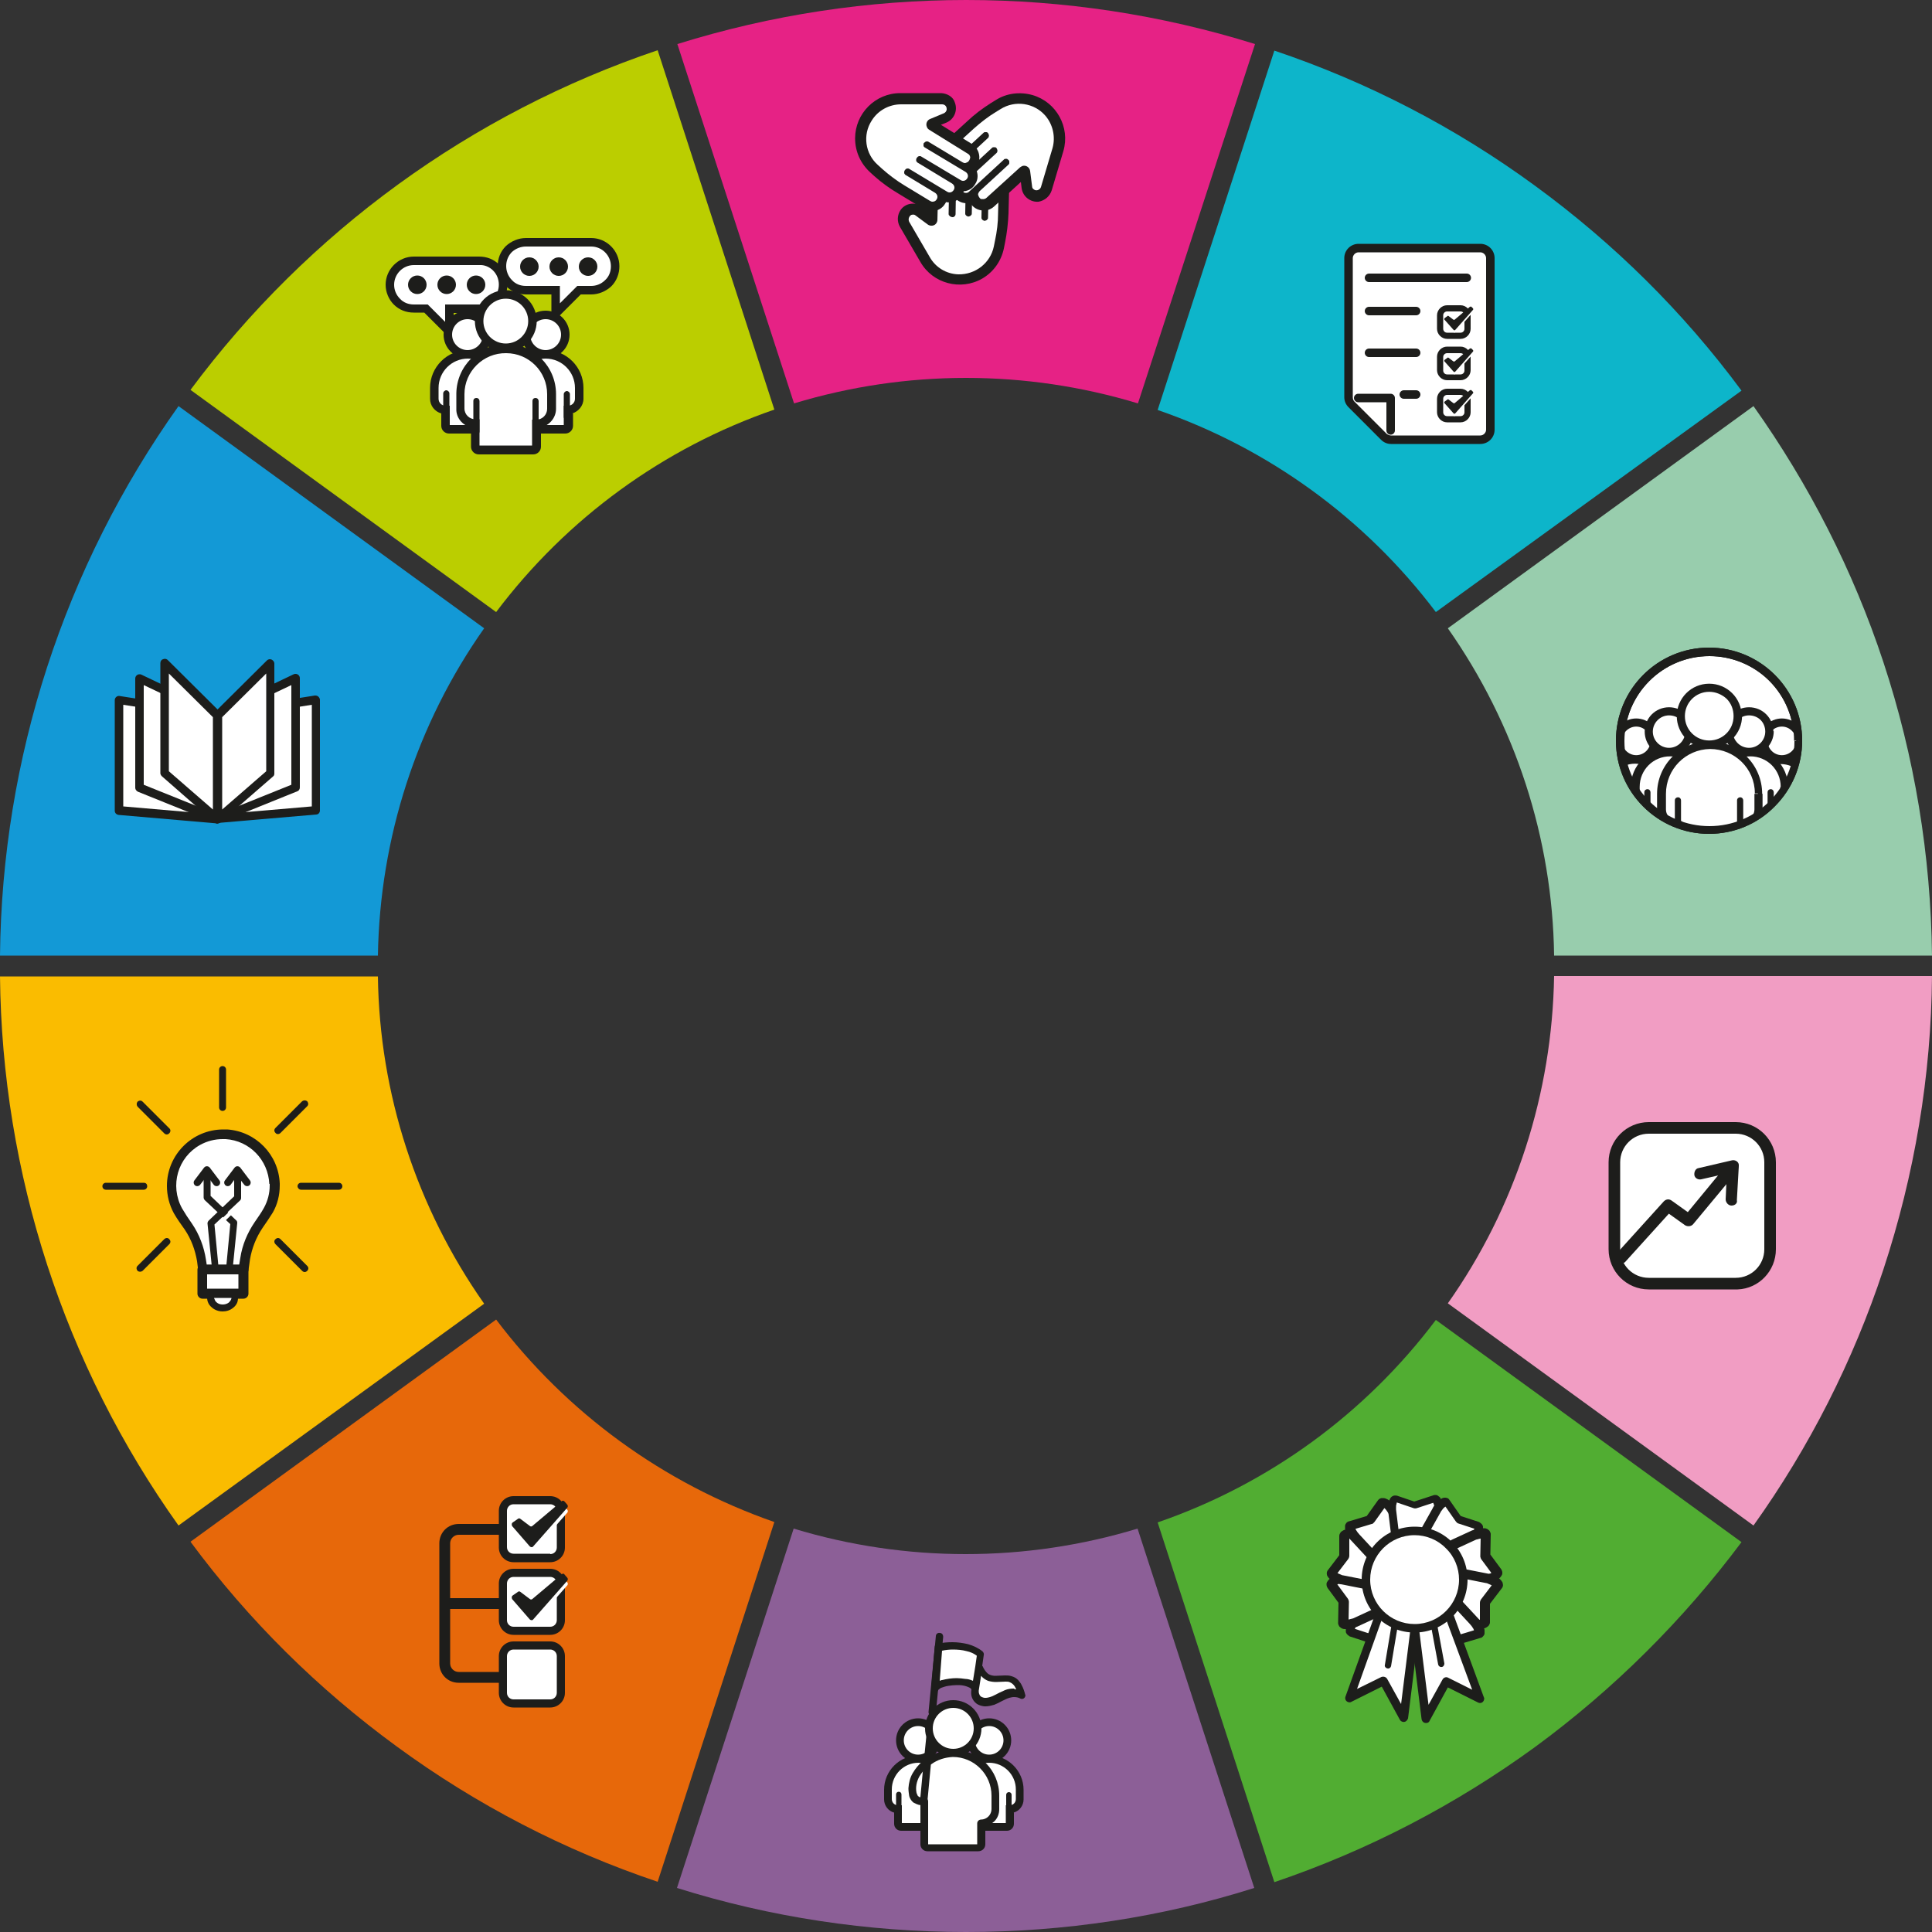<?xml version="1.0" encoding="utf-8"?>
<!-- Generator: Adobe Illustrator 25.4.1, SVG Export Plug-In . SVG Version: 6.00 Build 0)  -->
<svg version="1.1" id="Layer_1" xmlns="http://www.w3.org/2000/svg" xmlns:xlink="http://www.w3.org/1999/xlink" x="0px" y="0px"
	 viewBox="0 0 500 500" style="enable-background:new 0 0 500 500;" xml:space="preserve">
<rect x="0" y="0" width="500" height="500" fill="#333333" stroke="none"/>
<path id="Path_1238" style="fill:#FABC00;" d="M46.2,394.8C16.6,353.3,0.5,303.6,0,252.7h97.8c0.4,30.3,10,59.8,27.5,84.7
	L46.2,394.8z"/>
<path id="Path_1239" style="fill:#51AD32;" d="M299.6,394c28.7-9.9,53.7-28.1,72-52.4l79.1,57.5c-15.1,20.2-33.1,38.1-53.4,53
	c-20.6,15-43.3,26.8-67.5,35L299.6,394z"/>
<path id="Path_1240" style="fill:#8C5F97;" d="M250,500c-25.3,0-50.6-3.8-74.8-11.4l30.2-93c29,8.8,60,8.8,89,0l30.2,93
	C300.6,496.2,275.4,500,250,500"/>
<path id="Path_1241" style="fill:#F19DC3;" d="M374.7,337.3c17.5-24.8,27-54.3,27.5-84.7H500c-0.2,25.8-4.5,51.4-12.6,76
	c-7.8,23.6-19.1,45.9-33.6,66.2L374.7,337.3z"/>
<path id="Path_1242" style="fill:#E7680A;" d="M170.2,487c-24.1-8.1-46.9-19.9-67.5-35c-20.4-14.9-38.4-32.7-53.4-53l79.1-57.5
	c18.3,24.2,43.3,42.4,72,52.4L170.2,487z"/>
<path id="Path_1243" style="fill:#1399D6;" d="M0,247.3c0.5-51,16.6-100.6,46.2-142.2l79.1,57.5c-17.5,24.8-27,54.3-27.5,84.7
	L0,247.3z"/>
<path id="Path_1244" style="fill:#98CDAD;" d="M402.2,247.3c-0.4-30.3-10-59.8-27.5-84.7l79.1-57.5c14.4,20.3,25.8,42.6,33.6,66.2
	c8.1,24.5,12.3,50.1,12.6,76L402.2,247.3z"/>
<path id="Path_1245" style="fill:#0DB5CA;" d="M371.6,158.4c-18.3-24.2-43.3-42.4-72-52.3l30.2-93c24.1,8.1,46.9,19.9,67.5,35
	c20.4,14.9,38.4,32.7,53.4,53L371.6,158.4z"/>
<path id="Path_1246" style="fill:#E62285;" d="M294.5,104.4c-29-8.8-60-8.8-89,0l-30.2-93c48.7-15.2,100.8-15.2,149.5,0L294.5,104.4
	z"/>
<path id="Path_1247" style="fill:#BBCE00;" d="M49.3,100.9C79.7,60,121.9,29.3,170.2,13l30.2,93c-28.7,9.9-53.7,28.1-72,52.4
	L49.3,100.9z"/>
<path id="Path_1276" style="fill:#FFFFFF;" d="M142.4,403.2h-9.5c-1.5,0-2.7-1.2-2.7-2.7V391c0-1.5,1.2-2.7,2.7-2.7h0h9.5
	c1.5,0,2.7,1.2,2.7,2.7l0,0v9.5C145.1,402,143.9,403.2,142.4,403.2"/>
<path id="Path_1277" style="fill:#1D1D1B;" d="M142.4,403.2v-1.1h-9.5c-0.9,0-1.7-0.7-1.7-1.7c0,0,0,0,0,0V391
	c0-0.9,0.7-1.7,1.7-1.7h9.5c0.9,0,1.7,0.7,1.7,1.7v9.5c0,0.9-0.7,1.7-1.7,1.7v2.1c2.1,0,3.8-1.7,3.8-3.8V391c0-2.1-1.7-3.8-3.8-3.8
	h-9.5c-2.1,0-3.8,1.7-3.8,3.8v9.5c0,2.1,1.7,3.8,3.8,3.8h9.5V403.2z"/>
<path id="Path_1278" style="fill:#FFFFFF;" d="M145.4,389.8l-7.6,6.4c-0.2,0.2-0.5,0.2-0.7,0l-2.4-1.8c-0.2-0.2-0.5-0.2-0.7,0
	l-1.3,0.9c-0.3,0.2-0.3,0.5-0.2,0.8c0,0,0,0,0,0.1l4.6,5.3c0.2,0.2,0.6,0.3,0.8,0.1c0,0,0,0,0.1-0.1l8.8-10c0.2-0.2,0.2-0.6,0-0.8
	l-0.7-0.8C146,389.6,145.6,389.6,145.4,389.8"/>
<path id="Path_1279" style="fill:#1D1D1B;" d="M145.4,388.5l-7.6,6.4c-0.2,0.2-0.5,0.2-0.7,0l-2.4-1.8c-0.2-0.2-0.5-0.2-0.7,0
	l-1.3,0.9c-0.3,0.2-0.3,0.5-0.2,0.8c0,0,0,0,0,0.1l4.6,5.3c0.2,0.2,0.6,0.3,0.8,0.1c0,0,0,0,0.1-0.1l8.8-10c0.2-0.2,0.2-0.6,0-0.8
	l-0.7-0.8C146,388.4,145.6,388.3,145.4,388.5"/>
<path id="Path_1280" style="fill:#FFFFFF;" d="M142.4,422.1h-9.5c-1.5,0-2.7-1.2-2.7-2.7v-9.5c0-1.5,1.2-2.7,2.7-2.7h0h9.5
	c1.5,0,2.7,1.2,2.7,2.7l0,0v9.5C145.1,420.9,143.9,422.1,142.4,422.1"/>
<path id="Path_1281" style="fill:#1D1D1B;" d="M142.4,422.1V421h-9.5c-0.9,0-1.7-0.7-1.7-1.7v-9.5c0-0.9,0.7-1.7,1.7-1.7h9.5
	c0.9,0,1.7,0.7,1.7,1.7v9.5c0,0.9-0.7,1.7-1.7,1.7v2.1c2.1,0,3.8-1.7,3.8-3.8v-9.5c0-2.1-1.7-3.8-3.8-3.8h-9.5
	c-2.1,0-3.8,1.7-3.8,3.8v9.5c0,2.1,1.7,3.8,3.8,3.8h9.5V422.1z"/>
<path id="Path_1282" style="fill:#FFFFFF;" d="M145.4,408.6l-7.6,6.4c-0.2,0.2-0.5,0.2-0.7,0l-2.4-1.8c-0.2-0.2-0.5-0.2-0.7,0
	l-1.3,0.9c-0.3,0.2-0.3,0.5-0.2,0.8c0,0,0,0,0,0.1l4.6,5.3c0.2,0.2,0.6,0.3,0.8,0.1c0,0,0,0,0.1-0.1l8.8-10c0.2-0.2,0.2-0.6,0-0.8
	l-0.7-0.8C146,408.4,145.6,408.4,145.4,408.6"/>
<path id="Path_1283" style="fill:#1D1D1B;" d="M145.4,407.4l-7.6,6.4c-0.2,0.2-0.5,0.2-0.7,0l-2.4-1.8c-0.2-0.2-0.5-0.2-0.7,0
	l-1.3,0.9c-0.3,0.2-0.3,0.5-0.2,0.8c0,0,0,0,0,0.1l4.6,5.3c0.2,0.2,0.6,0.3,0.8,0.1c0,0,0,0,0.1-0.1l8.8-10c0.2-0.2,0.2-0.6,0-0.8
	l-0.7-0.8C146,407.2,145.6,407.2,145.4,407.4"/>
<path id="Path_1284" style="fill:#FFFFFF;" d="M142.4,440.9h-9.5c-1.5,0-2.7-1.2-2.7-2.7v-9.5c0-1.5,1.2-2.7,2.7-2.7h9.5
	c1.5,0,2.7,1.2,2.7,2.7v9.5C145.1,439.7,143.9,440.9,142.4,440.9"/>
<path id="Path_1285" style="fill:#1D1D1B;" d="M142.4,440.9v-1.1h-9.5c-0.9,0-1.7-0.7-1.7-1.7c0,0,0,0,0,0v-9.5
	c0-0.9,0.7-1.7,1.7-1.7c0,0,0,0,0,0h9.5c0.9,0,1.7,0.7,1.7,1.7v9.5c0,0.9-0.7,1.7-1.7,1.7v2.1c2.1,0,3.8-1.7,3.8-3.8c0,0,0,0,0,0
	v-9.5c0-2.1-1.7-3.8-3.8-3.8h-9.5c-2.1,0-3.8,1.7-3.8,3.8v9.5c0,2.1,1.7,3.8,3.8,3.8h9.5V440.9z"/>
<path id="Path_1286" style="fill:#1D1D1B;" d="M118.7,435.5c-2.8,0-5-2.2-5-5c0,0,0,0,0,0v-31.1c0-2.8,2.2-5,5-5c0,0,0,0,0,0h11.2
	c0.5,0,0.8,0.5,0.8,1.4c0,0.9-0.3,1.4-0.8,1.4h-11.2c-1.2,0-2.2,1-2.2,2.2v14.2h13.6c0.5,0,0.8,0.5,0.8,1.4s-0.3,1.4-0.8,1.4h-13.6
	v14.1c0,1.2,1,2.2,2.2,2.2h11.2c0.5,0,0.8,0.5,0.8,1.4c0,0.9-0.3,1.4-0.8,1.4L118.7,435.5z"/>
<path id="Path_1287" style="fill:#FFFFFF;" d="M349,66.8v36c0,0.7,0.3,1.3,0.8,1.8l8.4,8.4c0.5,0.5,1.1,0.8,1.8,0.8h23.1
	c1.4,0,2.6-1.2,2.6-2.6c0,0,0,0,0,0V66.8c0-1.4-1.2-2.6-2.6-2.6l0,0h-31.5C350.2,64.2,349,65.4,349,66.8"/>
<path id="Path_1288" style="fill:#1D1D1B;" d="M349,66.8h-1.1v36c0,1,0.4,1.9,1.1,2.6l8.4,8.4c0.7,0.7,1.6,1.1,2.6,1.1h23.1
	c2,0,3.7-1.6,3.7-3.7c0,0,0,0,0,0V66.8c0-2-1.6-3.7-3.7-3.7c0,0,0,0,0,0h-31.5c-2,0-3.7,1.6-3.7,3.7c0,0,0,0,0,0h2.2
	c0-0.8,0.7-1.5,1.5-1.5h31.5c0.8,0,1.5,0.7,1.5,1.5c0,0,0,0,0,0v44.4c0,0.8-0.7,1.5-1.5,1.5c0,0,0,0,0,0H360c-0.4,0-0.8-0.2-1.1-0.4
	l-8.4-8.4c-0.3-0.3-0.4-0.7-0.4-1.1v-36L349,66.8z"/>
<path id="Path_1289" style="fill:#1D1D1B;" d="M351.5,104.1h7.3v7.3c0,0.6,0.5,1.1,1.1,1.1c0.6,0,1.1-0.5,1.1-1.1c0,0,0,0,0,0V103
	c0-0.6-0.5-1.1-1.1-1.1c0,0,0,0,0,0h-8.4c-0.6,0-1.1,0.5-1.1,1.1S350.9,104.1,351.5,104.1C351.5,104.1,351.5,104.1,351.5,104.1"/>
<path id="Path_1290" style="fill:#FFFFFF;" d="M378,86.9h-3.5c-1,0-1.8-0.8-1.8-1.8v-3.5c0-1,0.8-1.8,1.8-1.8h3.5
	c1,0,1.8,0.8,1.8,1.8v3.5C379.8,86.1,379,86.9,378,86.9"/>
<path id="Path_1291" style="fill:#1D1D1B;" d="M378,86.9v-0.8h-3.5c-0.6,0-1-0.5-1-1v-3.5c0-0.6,0.5-1,1-1h3.5c0.6,0,1,0.5,1,1v3.5
	c0,0.6-0.5,1-1,1v1.6c1.4,0,2.6-1.2,2.6-2.6v-3.5c0-1.4-1.2-2.6-2.6-2.6h-3.5c-1.4,0-2.6,1.2-2.6,2.6c0,0,0,0,0,0v3.5
	c0,1.4,1.2,2.6,2.6,2.6h3.5V86.9z"/>
<path id="Path_1292" style="fill:#FFFFFF;" d="M380.4,80l-3.9,3.3c-0.1,0.1-0.3,0.1-0.4,0l-1.2-0.9c-0.1-0.1-0.2-0.1-0.3,0l-0.7,0.5
	c-0.1,0.1-0.2,0.3-0.1,0.4c0,0,0,0,0,0l2.4,2.7c0.1,0.1,0.3,0.1,0.4,0c0,0,0,0,0,0l4.6-5.2c0.1-0.1,0.1-0.3,0-0.4l-0.4-0.4
	C380.7,79.9,380.6,79.9,380.4,80"/>
<path id="Path_1293" style="fill:#1D1D1B;" d="M380.4,79.4l-3.9,3.3c-0.1,0.1-0.3,0.1-0.4,0l-1.2-0.9c-0.1-0.1-0.2-0.1-0.3,0
	l-0.7,0.5c-0.1,0.1-0.2,0.3-0.1,0.4c0,0,0,0,0,0l2.4,2.7c0.1,0.1,0.3,0.1,0.4,0c0,0,0,0,0,0l4.6-5.2c0.1-0.1,0.1-0.3,0-0.4l-0.4-0.4
	C380.7,79.3,380.6,79.3,380.4,79.4"/>
<path id="Path_1294" style="fill:#FFFFFF;" d="M378,97.7h-3.5c-1,0-1.8-0.8-1.8-1.8v-3.5c0-1,0.8-1.8,1.8-1.8h3.5
	c1,0,1.8,0.8,1.8,1.8v3.5C379.8,96.9,379,97.7,378,97.7"/>
<path id="Path_1295" style="fill:#1D1D1B;" d="M378,97.7v-0.8h-3.5c-0.6,0-1-0.5-1-1v-3.5c0-0.6,0.5-1,1-1h3.5c0.6,0,1,0.5,1,1v3.5
	c0,0.6-0.5,1-1,1v1.5c1.4,0,2.6-1.2,2.6-2.6v-3.5c0-1.4-1.2-2.6-2.6-2.6h-3.5c-1.4,0-2.6,1.2-2.6,2.6v3.5c0,1.4,1.2,2.6,2.6,2.6
	c0,0,0,0,0,0h3.5V97.7z"/>
<path id="Path_1296" style="fill:#FFFFFF;" d="M380.4,90.8l-3.9,3.3c-0.1,0.1-0.3,0.1-0.4,0l-1.2-0.9c-0.1-0.1-0.2-0.1-0.3,0
	l-0.7,0.5c-0.1,0.1-0.2,0.3-0.1,0.4c0,0,0,0,0,0l2.4,2.7c0.1,0.1,0.3,0.1,0.4,0c0,0,0,0,0,0l4.6-5.2c0.1-0.1,0.1-0.3,0-0.4l-0.4-0.4
	C380.7,90.7,380.6,90.7,380.4,90.8"/>
<path id="Path_1297" style="fill:#1D1D1B;" d="M380.4,90.2l-3.9,3.3c-0.1,0.1-0.3,0.1-0.4,0l-1.2-0.9c-0.1-0.1-0.2-0.1-0.3,0
	l-0.7,0.5c-0.1,0.1-0.2,0.3-0.1,0.4c0,0,0,0,0,0l2.4,2.7c0.1,0.1,0.3,0.1,0.4,0c0,0,0,0,0,0l4.6-5.2c0.1-0.1,0.1-0.3,0-0.4l-0.4-0.4
	C380.7,90.1,380.6,90.1,380.4,90.2"/>
<path id="Path_1298" style="fill:#FFFFFF;" d="M378,108.5h-3.5c-1,0-1.8-0.8-1.8-1.8v-3.5c0-1,0.8-1.8,1.8-1.8h3.5
	c1,0,1.8,0.8,1.8,1.8v3.5C379.8,107.7,379,108.5,378,108.5"/>
<path id="Path_1299" style="fill:#1D1D1B;" d="M378,108.5v-0.8h-3.5c-0.6,0-1-0.5-1-1v-3.5c0-0.6,0.5-1,1-1h3.5c0.6,0,1,0.5,1,1v3.5
	c0,0.6-0.5,1-1,1v1.6c1.4,0,2.6-1.2,2.6-2.6v-3.5c0-1.4-1.2-2.6-2.6-2.6h-3.5c-1.4,0-2.6,1.2-2.6,2.6v3.5c0,1.4,1.2,2.6,2.6,2.6h3.5
	V108.5z"/>
<path id="Path_1300" style="fill:#FFFFFF;" d="M380.4,101.6l-3.9,3.3c-0.1,0.1-0.3,0.1-0.4,0l-1.2-0.9c-0.1-0.1-0.2-0.1-0.3,0
	l-0.7,0.5c-0.1,0.1-0.2,0.3-0.1,0.4c0,0,0,0,0,0l2.4,2.7c0.1,0.1,0.3,0.1,0.4,0c0,0,0,0,0,0l4.6-5.2c0.1-0.1,0.1-0.3,0-0.4l-0.4-0.4
	C380.7,101.5,380.6,101.5,380.4,101.6"/>
<path id="Path_1301" style="fill:#1D1D1B;" d="M380.4,101l-3.9,3.3c-0.1,0.1-0.3,0.1-0.4,0l-1.2-0.9c-0.1-0.1-0.2-0.1-0.3,0
	l-0.7,0.5c-0.1,0.1-0.2,0.3-0.1,0.4c0,0,0,0,0,0l2.4,2.7c0.1,0.1,0.3,0.1,0.4,0c0,0,0,0,0,0l4.6-5.2c0.1-0.1,0.1-0.3,0-0.4l-0.4-0.4
	C380.7,100.9,380.6,100.9,380.4,101"/>
<line id="Line_58" style="fill:none;" x1="354.3" y1="71.9" x2="379.6" y2="71.9"/>
<path id="Path_1302" style="fill:#1D1D1B;" d="M354.3,73h25.3c0.6,0,1.1-0.5,1.1-1.1s-0.5-1.1-1.1-1.1h-25.3c-0.6,0-1.1,0.5-1.1,1.1
	S353.7,73,354.3,73"/>
<line id="Line_59" style="fill:none;" x1="354.3" y1="80.5" x2="366.4" y2="80.5"/>
<path id="Path_1303" style="fill:#1D1D1B;" d="M354.3,81.6h12.2c0.6,0,1.1-0.5,1.1-1.1s-0.5-1.1-1.1-1.1l0,0h-12.2
	c-0.6,0-1.1,0.5-1.1,1.1S353.7,81.6,354.3,81.6"/>
<line id="Line_60" style="fill:none;" x1="354.3" y1="91.3" x2="366.4" y2="91.3"/>
<path id="Path_1304" style="fill:#1D1D1B;" d="M354.3,92.4h12.2c0.6,0,1.1-0.5,1.1-1.1s-0.5-1.1-1.1-1.1c0,0,0,0,0,0h-12.2
	c-0.6,0-1.1,0.5-1.1,1.1C353.2,91.9,353.7,92.4,354.3,92.4C354.3,92.4,354.3,92.4,354.3,92.4"/>
<line id="Line_61" style="fill:none;" x1="363.3" y1="102.2" x2="366.4" y2="102.2"/>
<path id="Path_1305" style="fill:#1D1D1B;" d="M363.3,103.2h3.2c0.6,0,1.1-0.5,1.1-1.1s-0.5-1.1-1.1-1.1h-3.2
	c-0.6,0-1.1,0.5-1.1,1.1S362.7,103.2,363.3,103.2L363.3,103.2"/>
<path id="Path_1334" style="fill:#FFFFFF;" d="M371.3,420.7l0.7,5.7c0.2,1.7-0.3,3.4-1,3.2l-5-1.7c-0.1,0-0.2,0-0.2,0l-4.9,1.6
	c-0.7,0.2-1.2-1.6-0.9-3.3l0.9-5.5"/>
<path id="Path_1335" style="fill:#1D1D1B;" d="M370.1,420.9l0.7,5.7l0,0c0,0.2,0,0.4,0,0.7c0,0.2,0,0.5-0.1,0.7
	c0,0.2-0.1,0.5-0.2,0.7l0,0l0,0l0.3,0.2l-0.2-0.3c0,0-0.1,0.1-0.1,0.1l0.3,0.2l-0.2-0.3l0.4,0.6l0-0.7c-0.1,0-0.3,0-0.4,0.1l0.4,0.6
	l0-0.7l0,0.8l0.3-0.7c-0.1,0-0.2,0-0.3,0l0,0.8l0.3-0.7l0,0l-5-1.7h0c-0.3-0.1-0.6-0.1-0.9,0l0,0l-4.9,1.6l0,0l0.2,0.7l0-0.8
	c-0.1,0-0.2,0-0.2,0l0.2,0.7l0-0.8l0,0.7l0.4-0.7c-0.1-0.1-0.2-0.1-0.4-0.1l0,0.7l0.4-0.7l-0.3,0.4l0.4-0.3c0,0-0.1-0.1-0.1-0.1
	l-0.3,0.4l0.4-0.3l-0.1,0.1l0.1-0.1l0,0l-0.1,0.1l0.1-0.1l0,0c-0.1-0.2-0.1-0.3-0.2-0.5c-0.1-0.3-0.1-0.6-0.1-1c0-0.3,0-0.5,0.1-0.7
	v0l0.9-5.5c0.1-0.6-0.3-1.2-0.9-1.3c-0.6-0.1-1.2,0.3-1.3,0.9l-0.9,5.5v0c-0.1,0.7-0.1,1.4,0,2.2c0.1,0.5,0.2,1,0.4,1.4
	c0.1,0.2,0.3,0.5,0.5,0.6c0.1,0.1,0.3,0.2,0.4,0.3c0.3,0.1,0.7,0.2,1.1,0l0,0l4.9-1.6l-0.4-1.1l0.3,1.1l-0.2-0.7l0,0.7
	c0.1,0,0.2,0,0.2,0l-0.2-0.7l0,0.7l0-0.8l-0.3,0.7c0.1,0,0.2,0,0.3,0l0-0.8l-0.3,0.7h0l5,1.7l0.4-1.1l-0.4,1.1
	c0.2,0.1,0.3,0.1,0.5,0.1c0.3,0,0.5-0.1,0.7-0.2c0.2-0.1,0.3-0.2,0.4-0.3c0.2-0.2,0.3-0.4,0.4-0.7c0.2-0.3,0.3-0.7,0.3-1.1
	c0.1-0.4,0.1-0.8,0.1-1.2c0-0.3,0-0.6-0.1-0.9l0,0l-0.7-5.7c-0.1-0.6-0.6-1.1-1.2-1C370.5,419.7,370.1,420.2,370.1,420.9
	C370.1,420.9,370.1,420.9,370.1,420.9L370.1,420.9z"/>
<path id="Path_1336" style="fill:#FFFFFF;" d="M363.2,421.5l-2.8,5c-0.8,1.5-2.2,2.6-2.6,2l-3-4.3c0-0.1-0.1-0.1-0.2-0.1l-4.9-1.6
	c-0.7-0.2,0-2,1.2-3.2l4-4"/>
<path id="Path_1337" style="fill:#1D1D1B;" d="M362.2,420.9l-2.8,5c-0.2,0.4-0.5,0.8-0.8,1.1c-0.2,0.2-0.4,0.3-0.6,0.4l0,0l0,0
	l0.1,0.4l0-0.4c0,0-0.1,0-0.1,0l0.1,0.4l0-0.4l0,0.7l0.4-0.6c-0.1-0.1-0.2-0.1-0.4-0.1l0,0.7l0.4-0.6l-0.5,0.6l0.6-0.4
	c-0.1-0.1-0.1-0.1-0.2-0.2l-0.5,0.6l0.6-0.4l0,0l-3-4.3l0,0c-0.1-0.1-0.2-0.2-0.3-0.3c-0.1-0.1-0.3-0.2-0.4-0.2l0,0l-4.9-1.6l0,0
	l-0.2,0.7l0.5-0.6c-0.1,0-0.1-0.1-0.2-0.1l-0.2,0.7l0.5-0.6l-0.4,0.6l0.7-0.3c-0.1-0.1-0.1-0.2-0.2-0.3l-0.4,0.6l0.7-0.3L350,422
	l0.5-0.1c0-0.1,0-0.1,0-0.2L350,422l0.5-0.1l-0.2,0l0.2,0v0l-0.2,0l0.2,0v0c0-0.2,0.1-0.3,0.2-0.5c0.1-0.3,0.3-0.6,0.5-0.8
	c0.1-0.2,0.3-0.4,0.5-0.6l0,0l4-4c0.4-0.4,0.4-1.1,0-1.6c-0.4-0.4-1.1-0.4-1.6,0l-4,4l0,0c-0.3,0.3-0.5,0.5-0.7,0.8
	c-0.2,0.3-0.4,0.6-0.6,0.9c-0.2,0.4-0.4,0.9-0.5,1.4c0,0.3,0,0.5,0,0.8c0,0.2,0.1,0.3,0.2,0.5c0.2,0.3,0.5,0.5,0.8,0.7h0l4.9,1.6
	l0.3-1.1l-0.4,1.1l0.2-0.7L354,425c0.1,0,0.1,0.1,0.2,0.1l0.2-0.7L354,425l0.5-0.6l-0.6,0.4c0,0.1,0.1,0.1,0.2,0.2l0.5-0.6l-0.6,0.4
	l0,0l3,4.3l0.9-0.6l-0.9,0.6c0.1,0.1,0.2,0.3,0.4,0.4c0.2,0.2,0.4,0.2,0.7,0.3c0.2,0,0.4,0,0.5,0c0.3-0.1,0.5-0.1,0.7-0.3
	c0.3-0.2,0.6-0.4,0.9-0.7c0.5-0.5,1-1.1,1.3-1.7l2.8-5c0.3-0.6,0.1-1.2-0.5-1.5C363.1,420.2,362.5,420.4,362.2,420.9L362.2,420.9z"
	/>
<path id="Path_1338" style="fill:#FFFFFF;" d="M356.2,417.3l-5.2,2.4c-1.5,0.7-3.3,0.7-3.3,0.1l0.1-5.3c0-0.1,0-0.2-0.1-0.2
	l-3.1-4.2c-0.4-0.6,1.1-1.6,2.8-1.9l5.5-0.9"/>
<path id="Path_1339" style="fill:#1D1D1B;" d="M355.7,416.3l-5.2,2.4l0,0c-0.2,0.1-0.4,0.2-0.6,0.2c-0.2,0.1-0.5,0.1-0.7,0.2
	c-0.2,0-0.5,0.1-0.7,0l0,0l0,0l-0.1,0.4l0.2-0.3c0,0-0.1-0.1-0.1-0.1l-0.1,0.4l0.2-0.3l-0.5,0.6l0.7-0.2c0-0.1-0.1-0.3-0.2-0.3
	l-0.5,0.6l0.7-0.2l-0.7,0.2l0.8,0c0-0.1,0-0.2,0-0.3l-0.7,0.2l0.8,0v0l0.1-5.2v0c0-0.3-0.1-0.6-0.3-0.9l0,0l-3.1-4.2l0,0L345,410
	l0.7-0.2c0-0.1-0.1-0.2-0.1-0.2L345,410l0.7-0.2L345,410l0.7,0.2c0-0.1,0-0.3,0-0.4L345,410l0.7,0.2l-0.5-0.1l0.4,0.3
	c0,0,0-0.1,0.1-0.2l-0.5-0.1l0.4,0.3l-0.1-0.1l0.1,0.1l0,0l-0.1-0.1l0.1,0.1l0,0c0.1-0.1,0.3-0.2,0.4-0.3c0.3-0.2,0.6-0.3,0.9-0.4
	c0.2-0.1,0.5-0.1,0.7-0.2h0l5.5-0.9c0.6-0.1,1-0.7,0.9-1.3c-0.1-0.6-0.7-1-1.3-0.9c0,0,0,0,0,0l-5.5,0.9h0c-0.4,0.1-0.7,0.1-1.1,0.3
	c-0.3,0.1-0.7,0.2-1,0.4c-0.5,0.2-0.9,0.5-1.2,0.8c-0.2,0.2-0.3,0.4-0.5,0.7c-0.1,0.2-0.1,0.3-0.1,0.5c0,0.4,0.1,0.7,0.3,1v0
	l3.1,4.2l0.9-0.7l-0.9,0.6l0.6-0.4l-0.7,0.2c0,0.1,0.1,0.1,0.1,0.2l0.6-0.4l-0.7,0.2l0.7-0.2l-0.8,0c0,0.1,0,0.2,0,0.2l0.7-0.2
	l-0.8,0v0l-0.1,5.3l1.1,0l-1.1,0c0,0.2,0,0.3,0.1,0.5c0.1,0.2,0.2,0.5,0.4,0.6c0.1,0.1,0.3,0.2,0.4,0.3c0.2,0.1,0.5,0.2,0.8,0.2
	c0.4,0,0.8,0,1.1,0c0.4-0.1,0.8-0.1,1.2-0.3c0.3-0.1,0.6-0.2,0.9-0.3l0,0l5.2-2.4c0.6-0.3,0.8-0.9,0.5-1.5
	C356.9,416.3,356.3,416.1,355.7,416.3L355.7,416.3z"/>
<path id="Path_1340" style="fill:#FFFFFF;" d="M353,409.9l-5.6-1.1c-1.7-0.3-3.1-1.3-2.7-1.9l3.2-4.2c0-0.1,0.1-0.1,0.1-0.2l0-5.2
	c0-0.7,1.9-0.6,3.4,0.1l5,2.5"/>
<path id="Path_1341" style="fill:#1D1D1B;" d="M353.2,408.8l-5.6-1.1h0c-0.2,0-0.4-0.1-0.6-0.2c-0.2-0.1-0.5-0.2-0.7-0.3
	c-0.2-0.1-0.4-0.2-0.6-0.4l0,0l0,0l-0.3,0.2l0.4-0.1c0,0,0-0.1-0.1-0.1l-0.3,0.2l0.4-0.1l-0.7,0.2l0.7,0.2c0-0.1,0.1-0.3,0-0.4
	l-0.7,0.2l0.7,0.2l-0.7-0.2l0.6,0.5c0.1-0.1,0.1-0.2,0.1-0.2l-0.7-0.2l0.6,0.5l0,0l3.2-4.2l0,0c0.2-0.3,0.3-0.6,0.3-0.9v0l0-5.2v0
	l-0.8,0l0.7,0.2c0-0.1,0-0.2,0-0.3l-0.8,0l0.7,0.2l-0.7-0.2l0.5,0.6c0.1-0.1,0.2-0.2,0.2-0.3l-0.7-0.2l0.5,0.6l-0.3-0.4l0.2,0.5
	c0,0,0.1-0.1,0.1-0.1l-0.3-0.4l0.2,0.5l-0.1-0.2l0.1,0.2l0,0l-0.1-0.2l0.1,0.2l0,0c0.2,0,0.4,0,0.5,0c0.3,0,0.6,0.1,0.9,0.2
	c0.2,0.1,0.5,0.2,0.7,0.3l0,0l5,2.5c0.5,0.3,1.2,0.1,1.5-0.5c0.3-0.5,0.1-1.2-0.5-1.5c0,0,0,0,0,0l-5-2.5l0,0
	c-0.3-0.2-0.7-0.3-1-0.4c-0.3-0.1-0.7-0.2-1.1-0.3c-0.5-0.1-1-0.1-1.5,0c-0.3,0-0.5,0.1-0.8,0.3c-0.1,0.1-0.3,0.2-0.4,0.3
	c-0.2,0.3-0.4,0.6-0.4,1v0l0,5.2v0h0.8l-0.7-0.2c0,0.1,0,0.2,0,0.2h0.8l-0.7-0.2l0.7,0.2l-0.6-0.5c-0.1,0.1-0.1,0.1-0.1,0.2l0.7,0.2
	l-0.6-0.5l0,0l-3.2,4.2l0.9,0.7l-0.9-0.7c-0.3,0.3-0.4,0.8-0.3,1.2c0,0.2,0.1,0.3,0.2,0.5c0.1,0.2,0.3,0.4,0.5,0.6
	c0.3,0.3,0.6,0.5,0.9,0.7c0.4,0.2,0.7,0.4,1.1,0.5c0.3,0.1,0.6,0.2,0.9,0.2l0,0l5.6,1.1c0.6,0.1,1.2-0.3,1.3-0.9
	S353.8,408.9,353.2,408.8L353.2,408.8z"/>
<path id="Path_1342" style="fill:#FFFFFF;" d="M354.8,401.9l-3.9-4.2c-1.2-1.2-1.7-2.9-1.1-3.1l5-1.5c0.1,0,0.1-0.1,0.2-0.1l3-4.2
	c0.4-0.6,1.9,0.6,2.7,2.1l2.5,5"/>
<path id="Path_1343" style="fill:#1D1D1B;" d="M355.6,401.2l-3.9-4.2c-0.1-0.2-0.3-0.3-0.4-0.5c-0.1-0.2-0.3-0.4-0.4-0.6
	c-0.1-0.2-0.2-0.4-0.2-0.7l0,0v0l-0.4,0l0.4,0.1c0,0,0-0.1,0-0.1l-0.4,0l0.4,0.1l-0.7-0.3l0.4,0.6c0.1-0.1,0.2-0.2,0.3-0.3l-0.7-0.3
	l0.4,0.6l-0.5-0.6l0.2,0.8c0.1,0,0.2-0.1,0.2-0.1l-0.5-0.6l0.2,0.8l0,0l5-1.5l0,0c0.2,0,0.3-0.1,0.4-0.2c0.1-0.1,0.2-0.2,0.3-0.3
	l0,0l3-4.2v0l-0.6-0.4l0.4,0.6c0.1,0,0.1-0.1,0.2-0.2l-0.6-0.4l0.4,0.6l-0.4-0.6l0.1,0.7c0.1,0,0.2-0.1,0.4-0.1l-0.4-0.6l0.1,0.7
	l-0.1-0.5l-0.1,0.5c0.1,0,0.1,0,0.2,0l-0.1-0.5l-0.1,0.5l0-0.2l-0.1,0.2l0,0l0-0.2l-0.1,0.2l0,0c0.2,0.1,0.3,0.2,0.4,0.3
	c0.2,0.2,0.5,0.5,0.6,0.7c0.1,0.2,0.3,0.4,0.4,0.6v0l2.5,5c0.3,0.6,1,0.8,1.5,0.5c0.6-0.3,0.8-1,0.5-1.5l-2.5-5v0
	c-0.3-0.6-0.8-1.2-1.3-1.8c-0.3-0.4-0.7-0.7-1.2-0.9c-0.2-0.1-0.5-0.2-0.8-0.2c-0.2,0-0.3,0-0.5,0c-0.4,0.1-0.7,0.3-0.9,0.6l0,0
	l-3,4.2l0,0l0.6,0.4l-0.4-0.6c-0.1,0-0.1,0.1-0.2,0.2l0.6,0.4l-0.4-0.6l0.5,0.6l-0.2-0.7c-0.1,0-0.2,0.1-0.2,0.1l0.5,0.6l-0.2-0.7h0
	l-5,1.5l0.3,1.1l-0.3-1.1c-0.2,0-0.3,0.1-0.5,0.2c-0.2,0.1-0.4,0.4-0.5,0.6c-0.1,0.2-0.1,0.3-0.1,0.5c0,0.3,0,0.5,0,0.8
	c0.1,0.4,0.2,0.7,0.4,1.1c0.2,0.4,0.4,0.7,0.6,1.1c0.2,0.3,0.4,0.5,0.6,0.7l3.9,4.2c0.4,0.5,1.1,0.5,1.6,0.1
	C356,402.3,356,401.6,355.6,401.2L355.6,401.2L355.6,401.2z"/>
<path id="Path_1344" style="fill:#FFFFFF;" d="M360.9,396.6l-0.7-5.7c-0.2-1.7,0.3-3.4,1-3.2l5,1.7c0.1,0,0.2,0,0.2,0l4.9-1.6
	c0.7-0.2,1.2,1.6,0.9,3.3l-0.9,5.5"/>
<path id="Path_1345" style="fill:#1D1D1B;" d="M362,396.4l-0.7-5.7l0,0c0-0.2,0-0.4,0-0.7c0-0.2,0-0.5,0.1-0.7
	c0-0.2,0.1-0.5,0.2-0.7l0,0l0,0l-0.3-0.2l0.2,0.3c0,0,0.1-0.1,0.1-0.1l-0.3-0.2l0.2,0.3l-0.4-0.6l0,0.7c0.1,0,0.3,0,0.4-0.1
	l-0.4-0.6l0,0.7l0-0.8l-0.3,0.7c0.1,0,0.2,0,0.3,0l0-0.8l-0.3,0.7l0,0l5,1.7l0,0c0.3,0.1,0.6,0.1,0.9,0l0,0l4.9-1.6l0,0l-0.2-0.7
	l0,0.8c0.1,0,0.2,0,0.2,0l-0.2-0.7l0,0.8l0-0.7l-0.4,0.7c0.1,0.1,0.2,0.1,0.4,0.1l0-0.7l-0.4,0.7l0.3-0.4l-0.4,0.3
	c0,0,0.1,0.1,0.1,0.1l0.3-0.4l-0.4,0.3l0.1-0.1l-0.1,0.1l0,0l0.1-0.1l-0.1,0.1l0,0c0.1,0.2,0.1,0.3,0.2,0.5c0.1,0.3,0.1,0.6,0.1,1
	c0,0.3,0,0.5-0.1,0.7v0l-0.9,5.5c-0.1,0.6,0.3,1.2,0.9,1.3c0.6,0.1,1.2-0.3,1.3-0.9l0.9-5.5v0c0.1-0.4,0.1-0.7,0.1-1.1
	c0-0.4,0-0.7-0.1-1.1c-0.1-0.5-0.2-1-0.4-1.4c-0.1-0.2-0.3-0.5-0.5-0.6c-0.1-0.1-0.3-0.2-0.4-0.3c-0.2-0.1-0.4-0.1-0.6-0.1
	c-0.2,0-0.3,0-0.5,0.1l0,0l-4.9,1.6l0.4,1.1l-0.3-1.1l0.2,0.7l0-0.7c-0.1,0-0.2,0-0.2,0l0.2,0.7l0-0.7l0,0.8l0.3-0.7
	c-0.1,0-0.2,0-0.3,0l0,0.8l0.3-0.7h0l-5-1.7l-0.4,1.1l0.4-1.1c-0.4-0.1-0.9-0.1-1.2,0.1c-0.2,0.1-0.3,0.2-0.4,0.3
	c-0.2,0.2-0.3,0.4-0.4,0.7c-0.2,0.3-0.3,0.7-0.3,1.1c-0.1,0.4-0.1,0.8-0.1,1.2c0,0.3,0,0.6,0.1,0.9l0,0l0.7,5.7
	c0.1,0.6,0.6,1.1,1.3,1C361.7,397.6,362.1,397.1,362,396.4L362,396.4z"/>
<path id="Path_1346" style="fill:#FFFFFF;" d="M369,395.9l2.8-5c0.8-1.5,2.3-2.6,2.6-2l3,4.3c0,0.1,0.1,0.1,0.2,0.1l4.9,1.6
	c0.7,0.2,0,2-1.2,3.2l-4,4"/>
<path id="Path_1347" style="fill:#1D1D1B;" d="M370,396.4l2.8-5c0.1-0.2,0.2-0.4,0.4-0.6c0.1-0.2,0.3-0.4,0.5-0.6
	c0.2-0.2,0.4-0.3,0.6-0.4l0,0l0,0l-0.1-0.4l0,0.4c0,0,0.1,0,0.1,0l-0.1-0.4l0,0.4l0-0.7l-0.4,0.6c0.1,0.1,0.2,0.1,0.4,0.1l0-0.7
	l-0.4,0.6l0.5-0.6l-0.6,0.4c0.1,0.1,0.1,0.1,0.2,0.2l0.5-0.6l-0.6,0.4l0,0l3,4.3v0c0.1,0.1,0.2,0.2,0.3,0.3c0.1,0.1,0.3,0.2,0.4,0.2
	l0,0l4.9,1.6l0,0l0.2-0.7l-0.5,0.6c0.1,0,0.1,0.1,0.2,0.1l0.2-0.7l-0.5,0.6l0.4-0.6l-0.7,0.3c0.1,0.1,0.1,0.2,0.2,0.3l0.4-0.6
	l-0.7,0.3l0.5-0.2l-0.5,0.1c0,0.1,0,0.1,0,0.2l0.5-0.2l-0.5,0.1l0.2,0l-0.2,0v0l0.2,0l-0.2,0v0c0,0.2-0.1,0.3-0.2,0.5
	c-0.1,0.3-0.3,0.6-0.5,0.8c-0.1,0.2-0.3,0.4-0.5,0.6l0,0l-4,4c-0.4,0.4-0.4,1.1,0,1.6s1.1,0.4,1.6,0l4-4l0,0
	c0.3-0.3,0.5-0.5,0.7-0.8c0.2-0.3,0.4-0.6,0.6-0.9c0.2-0.4,0.4-0.9,0.5-1.4c0-0.3,0-0.5,0-0.8c0-0.2-0.1-0.3-0.2-0.5
	c-0.2-0.3-0.5-0.5-0.8-0.7h0l-4.9-1.6l-0.3,1.1l0.4-1.1l-0.2,0.7l0.4-0.6c-0.1,0-0.1-0.1-0.2-0.1l-0.2,0.7l0.4-0.6l-0.5,0.6l0.6-0.4
	c0-0.1-0.1-0.1-0.2-0.2l-0.5,0.6l0.6-0.4v0l-3-4.3l-0.9,0.6l0.9-0.6c-0.1-0.1-0.2-0.3-0.3-0.4c-0.2-0.2-0.4-0.2-0.7-0.3
	c-0.2,0-0.4,0-0.5,0c-0.3,0.1-0.5,0.1-0.7,0.3c-0.3,0.2-0.6,0.4-0.9,0.7c-0.3,0.3-0.6,0.6-0.8,0.9c-0.2,0.3-0.4,0.5-0.5,0.8l-2.8,5
	c-0.3,0.5-0.1,1.2,0.4,1.5S369.6,397,370,396.4C370,396.4,370,396.4,370,396.4L370,396.4z"/>
<path id="Path_1348" style="fill:#FFFFFF;" d="M376,400l5.2-2.4c1.5-0.7,3.3-0.7,3.3-0.1l-0.1,5.3c0,0.1,0,0.2,0.1,0.2l3.1,4.2
	c0.4,0.6-1.1,1.6-2.8,1.9l-5.5,0.9"/>
<path id="Path_1349" style="fill:#1D1D1B;" d="M376.5,401l5.2-2.4l0,0c0.2-0.1,0.4-0.2,0.6-0.2c0.2-0.1,0.5-0.1,0.7-0.2
	c0.2,0,0.5-0.1,0.7,0l0,0l0,0l0.1-0.4l-0.2,0.3c0,0,0.1,0.1,0.1,0.1l0.1-0.4l-0.2,0.3l0.5-0.6l-0.7,0.2c0,0.1,0.1,0.3,0.2,0.3
	l0.5-0.6l-0.7,0.2l0.7-0.2l-0.8,0c0,0.1,0,0.2,0,0.3l0.7-0.2l-0.8,0v0l-0.1,5.2l0,0c0,0.2,0,0.3,0.1,0.5c0,0.1,0.1,0.3,0.2,0.4l0,0
	l3.1,4.2l0,0l0.6-0.5l-0.7,0.2c0,0.1,0.1,0.2,0.1,0.2l0.6-0.5l-0.7,0.2l0.7-0.2l-0.7-0.2c0,0.1,0,0.3,0,0.4l0.7-0.2l-0.7-0.2
	l0.5,0.1l-0.4-0.3c0,0,0,0.1-0.1,0.1l0.5,0.1l-0.4-0.3l0.1,0.1l-0.1-0.1l0,0l0.1,0.1l-0.1-0.1l0,0c-0.1,0.1-0.3,0.2-0.4,0.3
	c-0.3,0.2-0.6,0.3-0.9,0.4c-0.2,0.1-0.5,0.1-0.7,0.2h0l-5.5,0.9c-0.6,0.1-1,0.7-0.9,1.3c0.1,0.6,0.7,1,1.3,0.9l5.5-0.9l0,0
	c0.7-0.1,1.4-0.3,2.1-0.7c0.4-0.2,0.9-0.5,1.2-0.8c0.2-0.2,0.3-0.4,0.5-0.7c0.1-0.2,0.1-0.3,0.1-0.5c0-0.2,0-0.4-0.1-0.6
	c-0.1-0.2-0.1-0.3-0.2-0.4v0l-3.1-4.2l-0.9,0.7l0.9-0.6l-0.6,0.4l0.7-0.2c0-0.1-0.1-0.1-0.1-0.2l-0.6,0.4l0.7-0.2l-0.7,0.2l0.8,0
	c0-0.1,0-0.2,0-0.2l-0.7,0.2l0.8,0l0,0l0.1-5.3l-1.1,0l1.1,0c0-0.2,0-0.3-0.1-0.5c-0.1-0.2-0.2-0.5-0.4-0.6
	c-0.1-0.1-0.3-0.2-0.4-0.3c-0.2-0.1-0.5-0.2-0.8-0.2c-0.4,0-0.8,0-1.1,0c-0.4,0.1-0.8,0.1-1.2,0.3c-0.3,0.1-0.6,0.2-0.9,0.3h0
	l-5.2,2.4c-0.6,0.3-0.8,0.9-0.5,1.5C375.2,401,375.9,401.3,376.5,401z"/>
<path id="Path_1350" style="fill:#FFFFFF;" d="M379.2,407.5l5.6,1.1c1.7,0.3,3.1,1.3,2.7,1.9l-3.2,4.2c0,0.1-0.1,0.1-0.1,0.2l0,5.2
	c0,0.7-1.9,0.6-3.4-0.1l-5-2.5"/>
<path id="Path_1351" style="fill:#1D1D1B;" d="M379,408.6l5.6,1.1l0,0c0.2,0,0.4,0.1,0.6,0.2c0.2,0.1,0.5,0.2,0.7,0.3
	c0.2,0.1,0.4,0.2,0.6,0.4l0,0l0,0l0.3-0.2l-0.4,0.1c0,0,0,0.1,0.1,0.1l0.3-0.2l-0.4,0.1l0.7-0.2l-0.7-0.2c0,0.1-0.1,0.3,0,0.4
	l0.7-0.2l-0.7-0.2l0.7,0.2l-0.6-0.5c-0.1,0.1-0.1,0.2-0.1,0.2l0.7,0.2l-0.6-0.5l0,0l-3.2,4.2l0,0c-0.2,0.3-0.3,0.6-0.3,0.9l0,0
	l0,5.2v0l0.8,0l-0.7-0.2c0,0.1,0,0.2,0,0.2l0.8,0l-0.7-0.2l0.7,0.2l-0.5-0.6c-0.1,0.1-0.2,0.2-0.2,0.3l0.7,0.2l-0.5-0.6l0.3,0.4
	l-0.2-0.5c0,0-0.1,0.1-0.1,0.1l0.3,0.4l-0.2-0.5l0.1,0.2l-0.1-0.2l0,0l0.1,0.2l-0.1-0.2h0c-0.2,0-0.4,0-0.5,0
	c-0.3,0-0.6-0.1-0.9-0.2c-0.2-0.1-0.5-0.2-0.7-0.3h0l-5-2.5c-0.6-0.3-1.2-0.1-1.5,0.5s-0.1,1.2,0.5,1.5l0,0l5,2.5h0
	c0.6,0.3,1.3,0.6,2.1,0.7c0.5,0.1,1,0.1,1.5,0c0.3,0,0.5-0.1,0.8-0.3c0.1-0.1,0.3-0.2,0.4-0.3c0.1-0.1,0.2-0.3,0.3-0.5
	c0.1-0.2,0.1-0.3,0.1-0.5l0,0l0-5.2l-1.1,0l1.1,0l-0.7,0l0.7,0.2c0-0.1,0-0.1,0-0.2l-0.7,0l0.7,0.2l-0.7-0.2l0.6,0.5
	c0-0.1,0.1-0.1,0.1-0.2l-0.7-0.2l0.6,0.5l0,0l3.2-4.2l-0.9-0.7l0.9,0.7c0.1-0.1,0.2-0.3,0.2-0.4c0.1-0.2,0.1-0.5,0-0.8
	c0-0.2-0.1-0.4-0.2-0.5c-0.1-0.2-0.3-0.4-0.5-0.6c-0.3-0.3-0.6-0.5-0.9-0.7c-0.4-0.2-0.7-0.4-1.1-0.5c-0.3-0.1-0.6-0.2-0.9-0.2l0,0
	l-5.6-1.1c-0.6-0.1-1.2,0.3-1.3,0.9C377.9,407.9,378.3,408.4,379,408.6C378.9,408.6,379,408.6,379,408.6L379,408.6z"/>
<path id="Path_1352" style="fill:#FFFFFF;" d="M377.4,415.4l3.9,4.2c1.2,1.2,1.7,2.9,1.1,3.1l-5,1.5c-0.1,0-0.1,0.1-0.2,0.1l-3,4.2
	c-0.4,0.6-1.9-0.6-2.7-2.1l-2.5-5"/>
<path id="Path_1353" style="fill:#1D1D1B;" d="M376.6,416.2l3.9,4.2c0.1,0.2,0.3,0.3,0.4,0.5c0.1,0.2,0.3,0.4,0.4,0.6
	c0.1,0.2,0.2,0.4,0.2,0.7l0,0v0l0.4,0l-0.4-0.1c0,0,0,0.1,0,0.1l0.4,0l-0.4-0.1l0.7,0.3l-0.4-0.6c-0.1,0.1-0.2,0.2-0.3,0.3l0.7,0.3
	l-0.4-0.6l0.5,0.6l-0.2-0.7c-0.1,0-0.2,0.1-0.2,0.1l0.5,0.6l-0.2-0.7l0,0l-5,1.5h0c-0.2,0-0.3,0.1-0.4,0.2c-0.1,0.1-0.2,0.2-0.3,0.3
	l0,0l-3,4.2l0,0l0.6,0.4l-0.4-0.6c-0.1,0-0.1,0.1-0.2,0.2l0.6,0.4l-0.4-0.6l0.4,0.6l-0.1-0.7c-0.1,0-0.2,0.1-0.4,0.1l0.4,0.6
	l-0.1-0.7l0.1,0.5l0.1-0.5c-0.1,0-0.1,0-0.2,0l0.1,0.5l0.1-0.5l0,0.2l0.1-0.2l0,0l0,0.2l0.1-0.2l0,0c-0.2-0.1-0.3-0.2-0.4-0.3
	c-0.2-0.2-0.4-0.5-0.6-0.7c-0.1-0.2-0.3-0.4-0.4-0.6v0l-2.5-5c-0.3-0.6-1-0.8-1.5-0.5c-0.6,0.3-0.8,1-0.5,1.5l2.5,5v0
	c0.2,0.3,0.4,0.6,0.6,0.9c0.2,0.3,0.4,0.6,0.7,0.8c0.3,0.4,0.7,0.7,1.2,0.9c0.2,0.1,0.5,0.2,0.8,0.2c0.2,0,0.3,0,0.5,0
	c0.2,0,0.4-0.1,0.5-0.2c0.1-0.1,0.2-0.2,0.3-0.3l0,0l3-4.2l-0.9-0.7l0.9,0.7l-0.6-0.4l0.4,0.6c0.1,0,0.1-0.1,0.2-0.2l-0.6-0.4
	l0.4,0.6l-0.4-0.6l0.2,0.7c0.1,0,0.2-0.1,0.2-0.1l-0.4-0.6l0.2,0.7l0,0l5-1.5l-0.3-1.1l0.3,1.1c0.2,0,0.3-0.1,0.5-0.2
	c0.2-0.2,0.4-0.4,0.5-0.6c0.1-0.2,0.1-0.3,0.1-0.5c0-0.3,0-0.5,0-0.8c-0.1-0.4-0.2-0.7-0.4-1.1c-0.2-0.4-0.4-0.7-0.6-1.1
	c-0.2-0.3-0.4-0.5-0.6-0.7l-3.9-4.2c-0.4-0.5-1.1-0.5-1.6-0.1C376.1,415,376.1,415.7,376.6,416.2
	C376.5,416.1,376.5,416.1,376.6,416.2L376.6,416.2z"/>
<path id="Path_1354" style="fill:#FFFFFF;" d="M356.9,418.1l-7.7,21.4l8.8-4.4l5.3,9.5l2.8-22.6"/>
<path id="Path_1355" style="fill:#1D1D1B;" d="M355.9,417.7l-7.7,21.4c-0.2,0.6,0.1,1.2,0.7,1.4c0.3,0.1,0.6,0.1,0.9-0.1l7.8-3.9
	l4.7,8.6c0.3,0.5,1,0.7,1.5,0.4c0.3-0.2,0.5-0.5,0.6-0.8l2.8-22.6l-2.2-0.3l-2.4,19.2l-3.6-6.5c-0.3-0.5-0.9-0.7-1.5-0.5l-6.3,3.1
	l6.7-18.8L355.9,417.7z"/>
<path id="Path_1356" style="fill:#FFFFFF;" d="M375,418l7.9,21.5l-8.8-4.4l-5.3,9.5l-2.8-22.6"/>
<path id="Path_1357" style="fill:#1D1D1B;" d="M374,418.4l7,18.9l-6.2-3.1c-0.5-0.3-1.2-0.1-1.5,0.5l-3.6,6.5l-2.4-19.2l-2.2,0.3
	l2.8,22.6c0.1,0.6,0.6,1.1,1.3,1c0.4,0,0.7-0.3,0.8-0.6l4.7-8.6l7.8,3.9c0.6,0.3,1.2,0.1,1.5-0.5c0.1-0.3,0.2-0.6,0-0.9l-7.9-21.5
	L374,418.4z"/>
<path id="Path_1358" style="fill:#FFFFFF;" d="M378.7,408.8c0,7-5.6,12.6-12.6,12.6c-7,0-12.6-5.6-12.6-12.6c0-7,5.6-12.6,12.6-12.6
	l0,0C373,396.2,378.7,401.8,378.7,408.8"/>
<path id="Path_1359" style="fill:#1D1D1B;" d="M378.7,408.8h-1.1c0,6.3-5.1,11.5-11.5,11.5c-6.3,0-11.5-5.1-11.5-11.5
	c0-6.3,5.1-11.5,11.5-11.5c3,0,6,1.2,8.1,3.4c2.2,2.1,3.4,5.1,3.4,8.1h2.2c0-7.6-6.1-13.7-13.7-13.7c-7.6,0-13.7,6.1-13.7,13.7
	c0,7.6,6.1,13.7,13.7,13.7c3.6,0,7.1-1.4,9.7-4c2.6-2.6,4-6.1,4-9.7H378.7z"/>
<path id="Path_1360" style="fill:#1D1D1B;" d="M360,431.2l1.7-10.2c0-0.4-0.3-0.8-0.7-0.9c-0.4,0-0.8,0.2-0.9,0.6l-1.7,10.2
	c-0.1,0.4,0.2,0.8,0.7,0.9C359.5,431.9,359.9,431.6,360,431.2"/>
<path id="Path_1361" style="fill:#1D1D1B;" d="M373.8,430.5l-1.8-9.7c-0.1-0.4-0.5-0.7-1-0.6c-0.4,0.1-0.6,0.5-0.6,0.9l1.8,9.7
	c0.1,0.4,0.5,0.7,1,0.6C373.6,431.3,373.8,430.9,373.8,430.5"/>
<path id="Path_1362" style="fill:#FFFFFF;" d="M71.1,306.3c0.1,2.4-0.5,4.8-1.6,6.9c-0.8,1.3-1.6,2.6-2.5,3.8
	c-1.8,2.6-3,5.6-3.5,8.7l-0.4,2.9H52.4l-0.3-2.4c-0.4-3.1-1.6-6.1-3.4-8.7c-1-1.4-2-2.8-2.7-4.1c-3.6-6.5-1.2-14.6,5.2-18.2
	c2.2-1.2,4.8-1.8,7.4-1.6C65.4,294,70.8,299.5,71.1,306.3"/>
<path id="Path_1363" style="fill:#1D1D1B;" d="M71.1,306.3l-1.3,0c0,0.2,0,0.3,0,0.5c0,2-0.5,4-1.5,5.8c-0.7,1.3-1.6,2.5-2.4,3.7
	c-1.9,2.8-3.2,5.9-3.7,9.2v0l-0.3,1.8h-8.4l-0.2-1.3v0c-0.5-3.3-1.7-6.5-3.6-9.3c-1-1.4-1.9-2.8-2.6-4c-3.2-5.9-1.1-13.2,4.7-16.4
	c1.8-1,3.8-1.5,5.8-1.5c0.3,0,0.5,0,0.8,0c6.2,0.4,11,5.4,11.3,11.6L71.1,306.3l1.3,0c-0.3-7.5-6.2-13.5-13.6-14c-0.3,0-0.7,0-1,0
	c-8.1,0-14.6,6.6-14.6,14.6c0,2.5,0.6,4.9,1.8,7.1c0.8,1.4,1.8,2.8,2.8,4.2c1.7,2.5,2.7,5.3,3.2,8.2v0l0.3,2.4
	c0.1,0.6,0.6,1.1,1.3,1.1H63c0.6,0,1.2-0.5,1.3-1.1l0.4-2.9l0,0c0.5-2.9,1.6-5.7,3.3-8.2c0.9-1.3,1.8-2.6,2.6-3.9
	c1.2-2.1,1.8-4.5,1.8-7c0-0.2,0-0.4,0-0.6L71.1,306.3z"/>
<rect id="Rectangle_303" x="52.4" y="328.6" style="fill:#FFFFFF;" width="10.6" height="6.2"/>
<path id="Path_1364" style="fill:#1D1D1B;" d="M63,334.8v-1.3h-9.4v-3.7h8.1v4.9H63L63,334.8h1.3v-6.2c0-0.7-0.6-1.3-1.3-1.3H52.4
	c-0.7,0-1.3,0.6-1.3,1.3c0,0,0,0,0,0v6.2c0,0.7,0.6,1.3,1.3,1.3H63c0.7,0,1.3-0.6,1.3-1.3H63z"/>
<path id="Path_1365" style="fill:#FFFFFF;" d="M60.9,335.9c0,1.5-1.4,2.7-3.1,2.7s-3.1-1.2-3.1-2.7"/>
<path id="Path_1366" style="fill:#1D1D1B;" d="M59.9,335.9c0,0.2-0.1,0.4-0.2,0.6c-0.2,0.3-0.4,0.6-0.8,0.8
	c-0.4,0.2-0.8,0.3-1.3,0.3c-0.6,0-1.2-0.2-1.6-0.6c-0.2-0.2-0.3-0.3-0.4-0.6c-0.1-0.2-0.2-0.4-0.2-0.6c0-0.5-0.4-0.9-0.9-0.9
	c-0.5,0-0.9,0.4-0.9,0.9c0,0.5,0.1,1,0.3,1.4c0.3,0.7,0.9,1.2,1.5,1.6c0.7,0.4,1.4,0.6,2.2,0.6c1,0,2-0.3,2.8-1
	c0.4-0.3,0.7-0.7,0.9-1.1c0.2-0.4,0.3-0.9,0.3-1.4c0-0.5-0.4-0.9-0.9-0.9C60.3,335,60,335.4,59.9,335.9"/>
<path id="Path_1367" style="fill:#1D1D1B;" d="M42.5,320.7l-6.9,6.9c-0.4,0.4-0.3,0.9,0,1.3c0.4,0.3,0.9,0.3,1.3,0l6.9-6.9
	c0.4-0.4,0.4-0.9,0-1.3C43.5,320.3,42.9,320.3,42.5,320.7L42.5,320.7"/>
<path id="Path_1368" style="fill:#1D1D1B;" d="M37.2,306.1h-9.8c-0.5,0-0.9,0.4-0.9,0.9c0,0.5,0.4,0.9,0.9,0.9c0,0,0,0,0,0h9.8
	c0.5,0,0.9-0.4,0.9-0.9S37.8,306.1,37.2,306.1C37.3,306.1,37.2,306.1,37.2,306.1"/>
<path id="Path_1369" style="fill:#1D1D1B;" d="M43.8,292l-6.9-6.9c-0.4-0.4-0.9-0.3-1.3,0c-0.3,0.4-0.3,0.9,0,1.3l6.9,6.9
	c0.4,0.4,0.9,0.4,1.3,0S44.2,292.3,43.8,292"/>
<path id="Path_1370" style="fill:#1D1D1B;" d="M58.5,286.6v-9.8c0-0.5-0.4-0.9-0.9-0.9c-0.5,0-0.9,0.4-0.9,0.9v9.8
	c0,0.5,0.4,0.9,0.9,0.9C58.1,287.5,58.5,287.1,58.5,286.6L58.5,286.6"/>
<path id="Path_1371" style="fill:#1D1D1B;" d="M72.6,293.2l6.9-6.9c0.4-0.4,0.3-0.9,0-1.3c-0.4-0.3-0.9-0.3-1.3,0l-6.9,6.9
	c-0.4,0.4-0.4,0.9,0,1.3C71.6,293.6,72.2,293.6,72.6,293.2"/>
<path id="Path_1372" style="fill:#1D1D1B;" d="M77.9,307.9h9.8c0.5,0,0.9-0.4,0.9-0.9s-0.4-0.9-0.9-0.9c0,0,0,0,0,0h-9.8
	c-0.5,0-0.9,0.4-0.9,0.9C77,307.4,77.4,307.9,77.9,307.9C77.9,307.9,77.9,307.9,77.9,307.9"/>
<path id="Path_1373" style="fill:#1D1D1B;" d="M71.3,322l6.9,6.9c0.4,0.4,0.9,0.4,1.3,0c0.4-0.4,0.4-0.9,0-1.3l-6.9-6.9
	c-0.4-0.4-0.9-0.4-1.3,0C70.9,321,70.9,321.6,71.3,322C71.3,322,71.3,322,71.3,322"/>
<path id="Path_1374" style="fill:#1D1D1B;" d="M60.3,327.5l1.1-11c0-0.3-0.1-0.6-0.3-0.7l-6.6-6.3v-5.8c0-0.5-0.4-0.9-0.9-0.9
	c-0.5,0-0.9,0.4-0.9,0.9v6.2c0,0.2,0.1,0.5,0.3,0.7l6.6,6.2l-1,10.5c0,0.5,0.3,0.9,0.8,1C59.8,328.4,60.3,328,60.3,327.5L60.3,327.5
	z"/>
<path id="Path_1375" style="fill:#1D1D1B;" d="M56.8,305.5l-2.5-3.3c-0.3-0.4-0.9-0.5-1.3-0.2c-0.1,0.1-0.1,0.1-0.2,0.2l-2.5,3.3
	c-0.3,0.4-0.2,1,0.2,1.3c0.4,0.3,1,0.2,1.3-0.2l1.8-2.3l1.7,2.3c0.3,0.4,0.9,0.5,1.3,0.2C57,306.5,57.1,305.9,56.8,305.5L56.8,305.5
	z"/>
<path id="Path_1376" style="fill:#1D1D1B;" d="M56.5,327.4l-1-10.5l6.6-6.2c0.2-0.2,0.3-0.4,0.3-0.7v-6.2c0-0.5-0.4-0.9-0.9-0.9
	c-0.5,0-0.9,0.4-0.9,0.9c0,0,0,0,0,0v5.8l-6.6,6.3c-0.2,0.2-0.3,0.5-0.3,0.7l1.1,11c0.1,0.5,0.5,0.9,1,0.8
	C56.2,328.3,56.6,327.8,56.5,327.4L56.5,327.4z"/>
<path id="Path_1377" style="fill:#1D1D1B;" d="M59.7,306.6l1.7-2.3l1.8,2.3c0.3,0.4,0.9,0.5,1.3,0.2c0.4-0.3,0.5-0.9,0.2-1.3l0,0
	l-2.5-3.3c-0.3-0.4-0.9-0.5-1.3-0.2c-0.1,0.1-0.1,0.1-0.2,0.2l-2.5,3.3c-0.3,0.4-0.2,1,0.2,1.3C58.8,307.1,59.4,307,59.7,306.6
	L59.7,306.6z"/>
<path id="Path_1378" style="fill:#FFFFFF;" d="M57.1,315.7l2.4-2.3l0.8,0.6l-2.7,2.6L57.1,315.7z"/>
<path id="Path_1379" style="fill:#FFFFFF;" d="M449.2,332.2h-22.5c-4.9,0-8.9-4-8.9-8.9v-22.5c0-4.9,4-8.9,8.9-8.9h22.5
	c4.9,0,8.9,4,8.9,8.9v22.5C458.1,328.2,454.1,332.2,449.2,332.2C449.2,332.2,449.2,332.2,449.2,332.2"/>
<path id="Path_1380" style="fill:#1D1D1B;" d="M449.2,330.7c4.1,0,7.4-3.3,7.4-7.4l0,0v-22.5c0-4.1-3.3-7.4-7.4-7.4h-22.5
	c-4.1,0-7.4,3.3-7.4,7.4v22.5c0,4.1,3.3,7.4,7.4,7.4L449.2,330.7L449.2,330.7z M426.7,333.7c-5.8,0-10.4-4.7-10.4-10.4v-22.5
	c0-5.8,4.7-10.4,10.4-10.4h22.5c5.8,0,10.4,4.7,10.4,10.4v22.5c0,5.6-4.4,10.2-9.9,10.4v0H426.7z"/>
<path id="Path_1381" style="fill:#1D1D1B;" d="M419.4,327c-0.8,0-1.5-0.7-1.5-1.5c0-0.4,0.1-0.8,0.4-1l12.3-13.6
	c0.3-0.3,0.7-0.5,1.1-0.5c0.3,0,0.6,0.1,0.9,0.3l4.2,3l10.3-12.5c0.3-0.4,0.7-0.6,1.2-0.6c0.4,0,0.7,0.1,1,0.4
	c0.7,0.5,0.7,1.5,0.2,2.2c0,0,0,0,0,0l-11.3,13.6c-0.5,0.6-1.4,0.7-2.1,0.3l-4.2-3l-11.4,12.6C420.2,326.8,419.8,327,419.4,327"/>
<path id="Path_1382" style="fill:#1D1D1B;" d="M448.1,312c-0.8,0-1.5-0.8-1.5-1.6c0,0,0,0,0,0l0.3-6.7l-6.6,1.5
	c-0.8,0.2-1.7-0.3-1.8-1.1s0.3-1.7,1.1-1.8l0,0l8.6-2c0.8-0.2,1.7,0.3,1.8,1.1c0,0.1,0,0.3,0,0.4l-0.5,8.8
	C449.7,311.4,449,312,448.1,312L448.1,312z"/>
<path id="Path_1413" style="fill:#FFFFFF;" d="M56.2,211.9l-25.4-2.2v-28.6l25.4,4V211.9z"/>
<path id="Path_1414" style="fill:#1D1D1B;" d="M55.1,210.7v-24.7l-23.2-3.6v26.3L55.1,210.7z M30.7,210.9c-0.6-0.1-1-0.5-1-1.1
	v-28.6c0-0.6,0.5-1.1,1.1-1.1l25.6,4c0.5,0.1,1,0.6,0.9,1.1v26.8c0,0.6-0.5,1.1-1.1,1.1L30.7,210.9z"/>
<path id="Path_1415" style="fill:#FFFFFF;" d="M56.2,211.9l-20.1-8.1v-28.3l20.1,9.6V211.9z"/>
<path id="Path_1416" style="fill:#1D1D1B;" d="M55.1,210.3v-24.5l-17.9-8.5v25.8L55.1,210.3z M56.2,213.1l-0.4-0.1l-20.1-8.1
	c-0.4-0.2-0.7-0.6-0.7-1v-28.3c0-0.6,0.5-1.1,1.1-1.1c0.2,0,0.3,0,0.5,0.1l20.1,9.6c0.4,0.2,0.6,0.6,0.6,1v26.8
	c0,0.4-0.2,0.7-0.5,0.9C56.6,213,56.4,213.1,56.2,213.1"/>
<path id="Path_1417" style="fill:#FFFFFF;" d="M56.2,211.9l-13.6-11.8v-28.5l13.6,13.5V211.9z"/>
<path id="Path_1418" style="fill:#1D1D1B;" d="M55.1,209.5v-23.9l-11.4-11.3v25.3L55.1,209.5z M56.2,213.1c-0.3,0-0.5-0.1-0.7-0.3
	l-13.6-11.9c-0.2-0.2-0.4-0.5-0.4-0.8v-28.5c0-0.5,0.3-0.9,0.7-1l0.4-0.1c0.3,0,0.6,0.1,0.8,0.3L57,184.3c0.2,0.2,0.3,0.5,0.3,0.8
	v26.8c0,0.4-0.3,0.8-0.7,1L56.2,213.1z"/>
<path id="Path_1419" style="fill:#FFFFFF;" d="M56.4,211.9l25.4-2.2v-28.6l-25.4,4V211.9z"/>
<path id="Path_1420" style="fill:#1D1D1B;" d="M57.5,210.7l23.2-2v-26.3l-23.2,3.6L57.5,210.7z M56.2,213c-0.5-0.1-1-0.6-1-1.1
	v-26.8c0-0.6,0.4-1,0.9-1.1l25.4-4h0.1c0.3,0,0.6,0.1,0.8,0.3c0.2,0.2,0.4,0.5,0.4,0.8v28.6c0,0.6-0.4,1.1-1,1.1L56.2,213L56.2,213z
	"/>
<path id="Path_1421" style="fill:#FFFFFF;" d="M56.4,211.9l20.1-8.1v-28.3l-20.1,9.6V211.9z"/>
<path id="Path_1422" style="fill:#1D1D1B;" d="M57.5,210.3l17.9-7.2v-25.8l-17.9,8.5V210.3z M56.6,213l-0.2,0
	c-0.2,0-0.4-0.1-0.6-0.2c-0.3-0.2-0.5-0.6-0.5-0.9v-26.8c0-0.4,0.2-0.8,0.6-1l20.1-9.6c0.2-0.1,0.3-0.1,0.5-0.1
	c0.6,0,1.1,0.5,1.1,1.1v28.3c0,0.5-0.3,0.9-0.7,1L56.6,213L56.6,213z"/>
<path id="Path_1423" style="fill:#FFFFFF;" d="M56.4,211.9L70,200.1v-28.5l-13.6,13.5L56.4,211.9z"/>
<path id="Path_1424" style="fill:#1D1D1B;" d="M57.5,209.5l11.4-9.9v-25.3l-11.4,11.3V209.5z M56.4,213.1l-0.5-0.1
	c-0.4-0.2-0.7-0.6-0.7-1v-26.8c0-0.3,0.1-0.6,0.3-0.8l13.6-13.5c0.2-0.2,0.5-0.3,0.8-0.3l0.4,0.1c0.4,0.2,0.7,0.6,0.7,1v28.5
	c0,0.3-0.1,0.6-0.4,0.8l-13.8,12l0,0C56.8,213,56.6,213.1,56.4,213.1"/>
<path id="Path_1425" style="fill:#FFFFFF;" d="M465.5,191.8c0,12.7-10.3,23-23,23c-12.7,0-23-10.3-23-23s10.3-23,23-23c0,0,0,0,0,0
	C455.2,168.8,465.5,179.1,465.5,191.8"/>
<path id="Path_1426" style="fill:#1D1D1B;" d="M465.5,191.8h-1.1c0,12.1-9.8,22-22,22c-12.1,0-22-9.8-22-22c0-12.1,9.8-22,22-22
	c5.8,0,11.4,2.3,15.5,6.4c4.1,4.1,6.4,9.7,6.4,15.5h2.1c0-13.3-10.8-24.1-24.1-24.1s-24.1,10.8-24.1,24.1
	c0,13.3,10.8,24.1,24.1,24.1c6.4,0,12.5-2.5,17-7.1c4.5-4.5,7.1-10.6,7.1-17H465.5z"/>
<g id="Group_694" transform="translate(1053.047 377.438)">
	<g>
		<defs>
			<path id="SVGID_1_" d="M-633.6-185.6c0,12.7,10.3,23,23,23s23-10.3,23-23c0-12.7-10.3-23-23-23
				C-623.2-208.6-633.6-198.3-633.6-185.6C-633.6-185.6-633.6-185.6-633.6-185.6"/>
		</defs>
		<clipPath id="SVGID_00000082342875586384576470000013389006080214841504_">
			<use xlink:href="#SVGID_1_"  style="overflow:visible;"/>
		</clipPath>
		<g id="Group_693" style="clip-path:url(#SVGID_00000082342875586384576470000013389006080214841504_);">
			<path id="Path_1427" style="fill:#FFFFFF;" d="M-583.7-172.7c0-4.5-3.6-8.1-8.1-8.1s-8.1,3.6-8.1,8.1v2.6c0,1.5,1.2,2.7,2.7,2.7
				v3.9c0,0.5,0.4,0.8,0.8,0.8h9.3c0.5,0,0.8-0.4,0.8-0.8c0,0,0,0,0,0v-3.9c1.5,0,2.7-1.2,2.7-2.7c0,0,0,0,0,0L-583.7-172.7z"/>
			<path id="Path_1428" style="fill:#1D1D1B;" d="M-583.7-172.7h1.1c0-5.1-4.1-9.2-9.2-9.2s-9.2,4.1-9.2,9.2v2.6
				c0,2.1,1.7,3.7,3.7,3.7c0,0,0,0,0,0v-1.1h-1.1v3.9c0,1,0.8,1.9,1.9,1.9c0,0,0,0,0,0h9.3c1,0,1.9-0.8,1.9-1.9v-3.9h-1.1v1.1
				c2.1,0,3.7-1.7,3.7-3.7c0,0,0,0,0,0v-2.6h-2.1v2.6c0,0.9-0.7,1.6-1.6,1.6l0,0h-1.1v4.9h0.2l-0.2-0.2c0,0-0.1,0.1-0.1,0.2h0.2
				l-0.2-0.2l0.2,0.2v-0.2c-0.1,0-0.1,0-0.2,0.1l0.2,0.2v-0.2h-9.3v0.2l0.2-0.2c0,0-0.1-0.1-0.2-0.1v0.2l0.2-0.2l-0.2,0.2h0.2
				c0-0.1,0-0.1-0.1-0.2l-0.2,0.2h0.2v-4.9h-1.1c-0.9,0-1.6-0.7-1.6-1.6l0,0v-2.6c0-3.9,3.2-7.1,7.1-7c3.9,0,7,3.2,7,7L-583.7-172.7
				z"/>
			<path id="Path_1429" style="fill:#FFFFFF;" d="M-587.1-185.7c0,2.6-2.1,4.8-4.8,4.8c-2.6,0-4.8-2.1-4.8-4.8
				c0-2.6,2.1-4.8,4.8-4.8c0,0,0,0,0,0C-589.2-190.5-587.1-188.4-587.1-185.7C-587.1-185.7-587.1-185.7-587.1-185.7"/>
			<path id="Path_1430" style="fill:#1D1D1B;" d="M-587.1-185.7h-1.1c0,2.1-1.7,3.7-3.7,3.7c-2.1,0-3.7-1.7-3.7-3.7
				c0-2.1,1.7-3.7,3.7-3.7c1,0,1.9,0.4,2.6,1.1c0.7,0.7,1.1,1.6,1.1,2.6h2.1c0-3.2-2.6-5.8-5.8-5.8c-3.2,0-5.8,2.6-5.8,5.8
				s2.6,5.8,5.8,5.8c1.5,0,3-0.6,4.1-1.7c1.1-1.1,1.7-2.6,1.7-4.1H-587.1z"/>
			<path id="Path_1431" style="fill:#1D1D1B;" d="M-596.2-166.1v-5.5c0-0.4-0.3-0.8-0.8-0.8s-0.8,0.3-0.8,0.8c0,0,0,0,0,0v5.5
				c0,0.4,0.3,0.8,0.8,0.8C-596.5-165.3-596.2-165.7-596.2-166.1"/>
			<path id="Path_1432" style="fill:#1D1D1B;" d="M-586-166.1v-5.5c0-0.4-0.3-0.8-0.8-0.8c-0.4,0-0.8,0.3-0.8,0.8v5.5
				c0,0.4,0.3,0.8,0.8,0.8C-586.3-165.3-586-165.7-586-166.1"/>
			<path id="Path_1433" style="fill:#FFFFFF;" d="M-621.4-172.7c0-4.5-3.6-8.2-8.1-8.2c-4.5,0-8.2,3.6-8.2,8.1c0,0,0,0.1,0,0.1v2.6
				c0,1.5,1.2,2.7,2.7,2.7c0,0,0,0,0,0v3.9c0,0.5,0.4,0.8,0.8,0.8c0,0,0,0,0,0h9.3c0.5,0,0.8-0.4,0.8-0.8c0,0,0,0,0,0v-3.9
				c1.5,0,2.7-1.2,2.7-2.7L-621.4-172.7z"/>
			<path id="Path_1434" style="fill:#1D1D1B;" d="M-621.4-172.7h1.1c0-5.1-4.1-9.2-9.2-9.2s-9.2,4.1-9.2,9.2v2.6
				c0,2.1,1.7,3.7,3.7,3.7c0,0,0,0,0,0v-1.1h-1.1v3.9c0,1,0.8,1.9,1.9,1.9c0,0,0,0,0,0h9.3c1,0,1.9-0.8,1.9-1.9v-3.9h-1.1v1.1
				c2.1,0,3.7-1.7,3.7-3.7c0,0,0,0,0,0v-2.6h-2.1v2.6c0,0.9-0.7,1.6-1.6,1.6l0,0h-1.1v4.9h0.2l-0.2-0.2c0,0-0.1,0.1-0.1,0.2h0.2
				l-0.2-0.2l0.2,0.2v-0.2c-0.1,0-0.1,0-0.2,0.1l0.2,0.2v-0.2h-9.3v0.2l0.2-0.2c0,0-0.1-0.1-0.2-0.1v0.2l0.2-0.2l-0.2,0.2h0.2
				c0-0.1,0-0.1-0.1-0.2l-0.2,0.2h0.2v-4.9h-1.1c-0.9,0-1.6-0.7-1.6-1.6l0,0v-2.6c0-3.9,3.2-7.1,7.1-7.1s7.1,3.2,7.1,7.1
				L-621.4-172.7z"/>
			<path id="Path_1435" style="fill:#FFFFFF;" d="M-624.8-185.7c0,2.6-2.1,4.8-4.8,4.8s-4.8-2.1-4.8-4.8c0-2.6,2.1-4.8,4.8-4.8
				C-626.9-190.5-624.8-188.4-624.8-185.7C-624.8-185.7-624.8-185.7-624.8-185.7"/>
			<path id="Path_1436" style="fill:#1D1D1B;" d="M-624.8-185.7h-1.1c0,2.1-1.7,3.7-3.7,3.7s-3.7-1.7-3.7-3.7s1.7-3.7,3.7-3.7
				c1,0,1.9,0.4,2.6,1.1c0.7,0.7,1.1,1.6,1.1,2.6h2.1c0-3.2-2.6-5.8-5.8-5.8s-5.8,2.6-5.8,5.8c0,3.2,2.6,5.8,5.8,5.8
				c1.5,0,3-0.6,4.1-1.7c1.1-1.1,1.7-2.6,1.7-4.1H-624.8z"/>
			<path id="Path_1437" style="fill:#1D1D1B;" d="M-623.7-166.1v-5.5c0-0.4-0.3-0.8-0.8-0.8c-0.4,0-0.8,0.3-0.8,0.8v5.5
				c0,0.4,0.3,0.8,0.8,0.8C-624-165.3-623.7-165.7-623.7-166.1"/>
			<path id="Path_1438" style="fill:#FFFFFF;" d="M-612.1-173.8c0-5-4-9-9-9c-5,0-9,4-9,9v2.9c0,1.6,1.3,2.9,2.9,2.9c0,0,0,0,0,0
				v4.3c0,0.5,0.4,0.9,0.9,0.9c0,0,0,0,0,0h10.3c0.5,0,0.9-0.4,0.9-0.9c0,0,0,0,0,0v-4.3c1.6,0,2.9-1.3,2.9-2.9c0,0,0,0,0,0V-173.8z
				"/>
			<path id="Path_1439" style="fill:#1D1D1B;" d="M-612.1-173.8h1.1c0-5.5-4.5-10-10-10c-5.5,0-10,4.5-10,10v2.9c0,2.2,1.8,4,4,4
				v-1.1h-1.1v4.3c0,1.1,0.9,2,2,2c0,0,0,0,0,0h10.3c1.1,0,2-0.9,2-2c0,0,0,0,0,0v-4.3h-1.1v1.1c2.2,0,4-1.8,4-4l0,0v-2.9h-2.1v2.9
				c0,1-0.8,1.9-1.9,1.9h-1.1v5.3h0.2l-0.1-0.1c0,0,0,0.1,0,0.1h0.2l-0.1-0.1l0.1,0.1v-0.2c0,0-0.1,0-0.1,0l0.1,0.1v-0.2h-10.3v0.2
				l0.1-0.1c0,0-0.1,0-0.1,0v0.2l0.1-0.1l-0.1,0.1h0.2c0,0,0-0.1,0-0.1l-0.1,0.1h0.2v-5.3h-1.1c-1,0-1.9-0.8-1.9-1.9v-2.9
				c0-4.4,3.5-7.9,7.9-7.9c4.4,0,7.9,3.5,7.9,7.9H-612.1z"/>
			<path id="Path_1440" style="fill:#FFFFFF;" d="M-615.8-188.1c0,2.9-2.4,5.3-5.3,5.3c-2.9,0-5.3-2.4-5.3-5.3
				c0-2.9,2.4-5.3,5.3-5.3C-618.2-193.3-615.8-191-615.8-188.1C-615.8-188.1-615.8-188.1-615.8-188.1"/>
			<path id="Path_1441" style="fill:#1D1D1B;" d="M-615.8-188.1h-1.1c0,2.3-1.9,4.2-4.2,4.2c-2.3,0-4.2-1.9-4.2-4.2
				c0-2.3,1.9-4.2,4.2-4.2c1.1,0,2.2,0.4,3,1.2c0.8,0.8,1.2,1.9,1.2,3h2.1c0-3.5-2.8-6.3-6.3-6.3c-3.5,0-6.3,2.8-6.3,6.3
				c0,3.5,2.8,6.3,6.3,6.3c1.7,0,3.3-0.7,4.5-1.9c1.2-1.2,1.9-2.8,1.9-4.5H-615.8z"/>
			<path id="Path_1442" style="fill:#1D1D1B;" d="M-625.9-166.4v-6c0-0.4-0.3-0.8-0.8-0.8c-0.4,0-0.8,0.3-0.8,0.8v6
				c0,0.4,0.3,0.8,0.8,0.8C-626.3-165.7-625.9-166-625.9-166.4"/>
			<path id="Path_1443" style="fill:#1D1D1B;" d="M-614.7-166.4v-6c0-0.4-0.3-0.8-0.8-0.8c-0.4,0-0.8,0.3-0.8,0.8v6
				c0,0.4,0.3,0.8,0.8,0.8C-615-165.7-614.7-166-614.7-166.4C-614.7-166.4-614.7-166.4-614.7-166.4"/>
			<path id="Path_1444" style="fill:#FFFFFF;" d="M-591.4-173.8c0-5-4-9-8.9-9c-5,0-9,4-9,8.9c0,0,0,0.1,0,0.1v2.9
				c0,1.6,1.3,2.9,2.9,2.9c0,0,0,0,0,0v4.3c0,0.5,0.4,0.9,0.9,0.9c0,0,0,0,0,0h10.3c0.5,0,0.9-0.4,0.9-0.9c0,0,0,0,0,0v-4.3
				c1.6,0,2.9-1.3,2.9-2.9c0,0,0,0,0,0V-173.8z"/>
			<path id="Path_1445" style="fill:#1D1D1B;" d="M-591.4-173.8h1.1c0-5.5-4.5-10-10-10c-5.5,0-10,4.5-10,10c0,0,0,0,0,0v2.9
				c0,2.2,1.8,4,4,4c0,0,0,0,0,0v-1.1h-1.1v4.3c0,1.1,0.9,2,2,2h10.3c1.1,0,2-0.9,2-2c0,0,0,0,0,0v-4.3h-1.1v1.1c2.2,0,4-1.8,4-4
				v-2.9h-2.1v2.9c0,1-0.8,1.9-1.9,1.9c0,0,0,0,0,0h-1.1v5.3h0.2l-0.1-0.1c0,0,0,0.1,0,0.1h0.2l-0.1-0.1l0.1,0.1v-0.2
				c0,0-0.1,0-0.1,0l0.1,0.1v-0.2h-10.3v0.2l0.1-0.1c0,0-0.1,0-0.1,0v0.2l0.1-0.1l-0.1,0.1h0.2c0,0,0-0.1,0-0.1l-0.1,0.1h0.2v-5.3
				h-1.1c-1,0-1.9-0.8-1.9-1.9v-2.9c0-4.4,3.5-7.9,7.9-7.9c4.4,0,7.9,3.5,7.9,7.9c0,0,0,0,0,0H-591.4z"/>
			<path id="Path_1446" style="fill:#FFFFFF;" d="M-595.1-188.1c0,2.9-2.4,5.3-5.3,5.3c-2.9,0-5.3-2.4-5.3-5.3
				c0-2.9,2.4-5.3,5.3-5.3C-597.4-193.3-595.1-191-595.1-188.1"/>
			<path id="Path_1447" style="fill:#1D1D1B;" d="M-595.1-188.1h-1.1c0,2.3-1.9,4.2-4.2,4.2c-2.3,0-4.2-1.9-4.2-4.2
				c0-2.3,1.9-4.2,4.2-4.2c1.1,0,2.2,0.4,3,1.2c0.8,0.8,1.2,1.9,1.2,3h2.1c0-3.5-2.8-6.3-6.3-6.3c-3.5,0-6.3,2.8-6.3,6.3
				c0,3.5,2.8,6.3,6.3,6.3c1.7,0,3.3-0.7,4.5-1.9c1.2-1.2,1.9-2.8,1.9-4.5H-595.1z"/>
			<path id="Path_1448" style="fill:#1D1D1B;" d="M-605.2-166.4v-6c0-0.4-0.3-0.8-0.8-0.8c-0.4,0-0.8,0.3-0.8,0.8v6
				c0,0.4,0.3,0.8,0.8,0.8C-605.5-165.7-605.2-166-605.2-166.4"/>
			<path id="Path_1449" style="fill:#1D1D1B;" d="M-594-166.4v-6c0-0.4-0.3-0.8-0.8-0.8c-0.4,0-0.8,0.3-0.8,0.8v6
				c0,0.4,0.3,0.8,0.8,0.8C-594.3-165.7-594-166-594-166.4C-594-166.4-594-166.4-594-166.4"/>
			<path id="Path_1450" style="fill:#FFFFFF;" d="M-598.1-172c0-6.9-5.6-12.6-12.6-12.6c-6.9,0-12.6,5.6-12.6,12.6v4
				c0,2.3,1.8,4.1,4.1,4.1l0,0v6.3c0,0.5,0.4,0.9,0.9,0.9c0,0,0,0,0,0h15.1c0.5,0,0.9-0.4,0.9-0.9c0,0,0,0,0,0v-6.3
				c2.3,0,4.1-1.8,4.1-4.1c0,0,0,0,0,0V-172z"/>
			<path id="Path_1451" style="fill:#1D1D1B;" d="M-598.1-172h1.1c0-7.5-6.1-13.6-13.6-13.6c-7.5,0-13.6,6.1-13.6,13.6l0,0v4
				c0,2.9,2.3,5.2,5.2,5.2c0,0,0,0,0,0v-1.1h-1.1v6.3c0,1.1,0.9,2,2,2c0,0,0,0,0,0h15.1c1.1,0,2-0.9,2-2v-6.3h-1.1v1.1
				c2.9,0,5.2-2.3,5.2-5.2v-4h-2.1v4c0,1.7-1.4,3.1-3.1,3.1c0,0,0,0,0,0h-1.1v7.4h0.2l-0.1-0.1c0,0,0,0.1,0,0.1h0.2l-0.1-0.1
				l0.1,0.1v-0.2c0,0-0.1,0-0.1,0l0.1,0.1v-0.2h-15.1v0.2l0.1-0.1c0,0-0.1,0-0.1,0v0.2l0.1-0.1l-0.1,0.1h0.2c0,0,0-0.1,0-0.1
				l-0.1,0.1h0.2v-7.4h-1.1c-1.7,0-3.1-1.4-3.1-3.1v-4c0-6.4,5.1-11.5,11.4-11.6c6.4,0,11.6,5.1,11.6,11.4c0,0,0,0.1,0,0.1H-598.1z"
				/>
			<path id="Path_1452" style="fill:#FFFFFF;" d="M-603.3-192.1c0,4.1-3.3,7.4-7.4,7.4c-4.1,0-7.4-3.3-7.4-7.4s3.3-7.4,7.4-7.4
				c0,0,0,0,0,0C-606.6-199.5-603.3-196.2-603.3-192.1"/>
			<path id="Path_1453" style="fill:#1D1D1B;" d="M-603.3-192.1h-1.1c0,3.5-2.8,6.3-6.3,6.3c-3.5,0-6.3-2.8-6.3-6.3
				c0-3.5,2.8-6.3,6.3-6.3c1.7,0,3.3,0.7,4.5,1.8c1.2,1.2,1.8,2.8,1.8,4.5h2.1c0-4.7-3.8-8.4-8.4-8.4c-4.7,0-8.4,3.8-8.4,8.4
				s3.8,8.4,8.4,8.4c2.2,0,4.4-0.9,6-2.5c1.6-1.6,2.5-3.7,2.5-6H-603.3z"/>
			<path id="Path_1454" style="fill:#1D1D1B;" d="M-618-161.8v-8.5c0-0.4-0.3-0.8-0.8-0.8c-0.4,0-0.8,0.3-0.8,0.8c0,0,0,0,0,0v8.5
				c0,0.4,0.3,0.8,0.8,0.8C-618.3-161-618-161.4-618-161.8"/>
			<path id="Path_1455" style="fill:#1D1D1B;" d="M-601.9-161.8v-8.5c0-0.4-0.3-0.8-0.8-0.8c-0.4,0-0.8,0.3-0.8,0.8c0,0,0,0,0,0v8.5
				c0,0.4,0.3,0.8,0.8,0.8C-602.3-161-601.9-161.4-601.9-161.8"/>
		</g>
	</g>
</g>
<path id="Path_1457" style="fill:#1D1D1B;" d="M465.5,191.8h-1.1c0,12.1-9.8,22-22,22c-12.1,0-22-9.8-22-22c0-12.1,9.8-22,22-22
	c5.8,0,11.4,2.3,15.5,6.4c4.1,4.1,6.4,9.7,6.4,15.5h2.1c0-13.3-10.8-24.1-24.1-24.1s-24.1,10.8-24.1,24.1
	c0,13.3,10.8,24.1,24.1,24.1c6.4,0,12.5-2.5,17-7.1c4.5-4.5,7.1-10.6,7.1-17H465.5z"/>
<g>
	<path style="fill:none;" d="M250.6,40l-10-6.2c-0.3-0.2-0.5-0.4-0.6-0.7c-0.3-0.8,0-1.7,0.8-2.1l3.6-1.5c0.4-0.2,0.6-0.5,0.7-0.9
		c0-0.1,0-0.2,0-0.2c0-0.7-0.5-1.2-1.2-1.2l-10.6,0c-3.1,0-5.9,1.6-7.6,4.2l0,0c-2.4,3.7-1.7,8.6,1.6,11.5l1.1,1
		c1.8,1.6,3.7,3,5.8,4.2l-0.3,0.5l-0.3,0.5l0.3-0.5l0.3-0.5l6.6,4c0.2,0.1,0.4,0.2,0.6,0.2c0.4,0,0.8-0.2,1.1-0.6
		c0.4-0.6,0.2-1.4-0.4-1.7l-7.6-4.6c-0.1-0.1-0.2-0.2-0.3-0.3c-0.1-0.1-0.1-0.2-0.1-0.4c0-0.2,0.1-0.5,0.3-0.7c0,0,0,0,0,0l0,0
		c0,0,0,0,0,0c0.2-0.2,0.4-0.3,0.6-0.3c0.1,0,0.3,0,0.4,0.1l9.8,5.9c0,0,0,0,0,0c0.6,0.4,1.4,0.2,1.7-0.4v0c0,0,0,0,0,0
		c0.4-0.6,0.2-1.4-0.4-1.7l-8.9-5.4c-0.1-0.1-0.2-0.2-0.3-0.3c-0.1-0.1-0.1-0.2-0.1-0.4c0-0.2,0.1-0.5,0.3-0.7c0,0,0,0,0,0l0,0
		c0,0,0,0,0,0c0.2-0.2,0.4-0.3,0.6-0.3c0.1,0,0.3,0,0.4,0.1l10.2,6.1c0,0,0,0,0,0c0.6,0.4,1.4,0.2,1.7-0.4l0,0l0,0c0,0,0,0,0,0
		c0.4-0.6,0.2-1.4-0.4-1.7l-10.5-6.3c-0.2-0.1-0.3-0.3-0.4-0.5l0,0c0,0,0,0,0,0c0,0,0,0,0,0l0,0c0-0.1,0-0.1,0-0.2
		c0-0.2,0.1-0.4,0.1-0.5c0.1-0.1,0.2-0.3,0.4-0.3c0.1-0.1,0.2-0.1,0.4-0.1c0.1,0,0.3,0,0.4,0.1l8.8,5.3c0.2,0.1,0.4,0.2,0.6,0.2
		c0.2,0,0.4-0.1,0.6-0.2c0.2-0.1,0.4-0.3,0.5-0.6v0l0,0l0,0c0.1-0.2,0.2-0.4,0.2-0.6C251.2,40.6,251,40.2,250.6,40z"/>
	<polygon style="fill:#1D1D1B;" points="237.5,40.9 237.5,40.9 237.5,40.9 	"/>
	<polygon style="fill:#1D1D1B;" points="234.4,44 234.4,44 234.4,44 	"/>
</g>
<g>
	<g>
		<path id="Path_1465_00000088851613401384172390000009914228645618479523_" style="fill:#1D1D1B;" d="M232.9,58.7L232.9,58.7
			l5.3,9.1c3.2,5.6,10.4,7.5,16,4.3c2.9-1.7,4.9-4.5,5.6-7.8l0.3-1.5c0.5-2.5,0.8-5.1,0.9-7.6l0.2-7.7c0-2.2-1.7-4-3.9-4.1
			c0,0,0,0,0,0c-0.2,0-0.3,0-0.5,0c-0.7-2-2.7-3.1-4.8-2.6c-0.7-1-1.9-1.7-3.2-1.7l0,0l0,0c-1.5,0-2.8,0.7-3.5,2
			c-0.3-0.1-0.6-0.1-0.9-0.1l0,0c-2.2,0-4,1.7-4.1,3.9l-0.3,9.5l-1.3-0.9c-1.8-1.3-4.3-1-5.6,0.8C232.2,55.6,232.1,57.3,232.9,58.7"
			/>
		<path style="fill:#FFFFFF;" d="M244.2,43.9L244.2,43.9c0.3,0,0.6,0.1,0.8,0.2c0.2,0.1,0.3,0.3,0.5,0.4c0.1,0.2,0.2,0.4,0.2,0.6
			l-0.2,10.2c0,0.1,0,0.3,0.1,0.4c0.1,0.1,0.2,0.2,0.3,0.3c0.1,0.1,0.3,0.1,0.5,0.2c0.2,0,0.4,0,0.5-0.1c0,0,0.1-0.1,0.1-0.1
			c0.2-0.1,0.3-0.4,0.3-0.6l0.2-12.2c0-0.7,0.6-1.2,1.3-1.2c0.7,0,1.2,0.6,1.2,1.3l-0.2,11.9c0,0.1,0,0.3,0.1,0.4
			c0.1,0.2,0.3,0.3,0.5,0.4c0.2,0.1,0.5,0,0.7-0.1c0.1-0.1,0.2-0.2,0.3-0.3c0.1-0.1,0.1-0.3,0.1-0.4l0.2-10.4c0-0.7,0.6-1.2,1.3-1.2
			c0,0,0,0,0,0l0,0c0.7,0,1.2,0.6,1.2,1.3c0,0,0,0,0,0l-0.2,11.4c0,0.1,0,0.3,0.1,0.4c0.1,0.2,0.3,0.3,0.5,0.4
			c0.2,0.1,0.5,0,0.7-0.1c0.1-0.1,0.2-0.2,0.3-0.3c0.1-0.1,0.1-0.3,0.1-0.4l0.2-8.8c0-0.7,0.6-1.2,1.3-1.2c0.4,0,0.8,0.2,1.1,0.6
			c0.1,0.2,0.2,0.4,0.2,0.6l-0.2,7.7c0,2.4-0.3,4.8-0.8,7.1l-0.3,1.5c-0.9,4.3-4.8,7.3-9.2,7.2c-3.1-0.1-5.9-1.8-7.4-4.5l-5.3-9.1
			c-0.3-0.6-0.1-1.3,0.4-1.7c0.1,0,0.1-0.1,0.2-0.1c0.4-0.1,0.8-0.1,1.1,0.2l3.1,2.3c0.7,0.5,1.7,0.4,2.2-0.3
			c0.2-0.3,0.3-0.6,0.3-0.9l0.3-11.8c0-0.4,0.2-0.8,0.6-1C243.8,43.9,244,43.9,244.2,43.9z"/>
	</g>
	<g>
		<path id="Path_1465_00000166666909940676495710000009726754278204464829_" style="fill:#1D1D1B;" d="M272.2,49.2L272.2,49.2
			l3-10.1c1.8-6.2-1.8-12.7-8-14.5c-3.2-0.9-6.7-0.5-9.5,1.3l-1.3,0.8c-2.2,1.4-4.2,2.9-6.1,4.7l-5.7,5.2c-1.6,1.5-1.7,4-0.2,5.7
			c0,0,0,0,0,0c0.1,0.1,0.2,0.2,0.4,0.3c-1,1.8-0.3,4.1,1.4,5.2c-0.2,1.2,0.1,2.5,1,3.5l0,0l0,0c1,1.1,2.5,1.5,3.9,1.2
			c0.2,0.3,0.3,0.5,0.5,0.7l0,0c1.5,1.6,4,1.7,5.6,0.3l7-6.4l0.2,1.6c0.3,2.2,2.3,3.7,4.4,3.5C270.4,51.9,271.7,50.8,272.2,49.2"/>
		<path style="fill:#FFFFFF;" d="M253.6,51.3L253.6,51.3c-0.2-0.2-0.3-0.4-0.4-0.7c-0.1-0.2-0.1-0.4,0-0.6c0.1-0.2,0.2-0.4,0.3-0.5
			l7.5-6.9c0.1-0.1,0.2-0.2,0.2-0.4c0-0.1,0-0.3,0-0.4c0-0.2-0.1-0.3-0.2-0.4c-0.1-0.1-0.3-0.2-0.4-0.3c-0.1,0-0.1,0-0.2,0
			c-0.2,0-0.5,0-0.6,0.2l-9,8.3c-0.5,0.5-1.3,0.4-1.8-0.1c-0.5-0.5-0.4-1.3,0.1-1.8l8.8-8.1c0.1-0.1,0.2-0.2,0.2-0.4
			c0.1-0.2,0-0.5-0.1-0.7c-0.1-0.2-0.3-0.4-0.5-0.4c-0.1,0-0.3,0-0.4,0c-0.2,0-0.3,0.1-0.4,0.2l-7.7,7.1c-0.5,0.5-1.3,0.4-1.8-0.1
			c0,0,0,0,0,0l0,0c-0.5-0.5-0.4-1.3,0.1-1.8c0,0,0,0,0,0l8.4-7.8c0.1-0.1,0.2-0.2,0.2-0.4c0.1-0.2,0-0.5-0.1-0.7
			c-0.1-0.2-0.3-0.4-0.5-0.4c-0.1,0-0.3,0-0.4,0c-0.2,0-0.3,0.1-0.4,0.2l-6.5,6c-0.5,0.5-1.3,0.4-1.8-0.1c-0.3-0.3-0.4-0.8-0.3-1.2
			c0.1-0.2,0.2-0.4,0.4-0.6l5.7-5.2c1.8-1.6,3.7-3.1,5.7-4.3l1.3-0.8c3.7-2.3,8.6-1.6,11.5,1.7c2,2.3,2.7,5.5,1.9,8.4l-3,10.1
			c-0.2,0.6-0.9,1-1.5,0.8c-0.1,0-0.2-0.1-0.2-0.1c-0.4-0.2-0.6-0.5-0.6-0.9l-0.5-3.9c-0.1-0.9-0.9-1.5-1.7-1.4
			c-0.3,0-0.6,0.2-0.9,0.4l-8.7,7.9c-0.3,0.3-0.8,0.4-1.2,0.3C254,51.6,253.8,51.5,253.6,51.3z"/>
	</g>
	<g>
		<path id="Path_1465_00000014611288270468148780000011585548039685200256_" style="fill:#1D1D1B;" d="M243.6,24.1L243.6,24.1
			l-10.6,0c-6.5,0-11.7,5.3-11.7,11.7c0,3.4,1.4,6.5,3.9,8.8l1.1,1c1.9,1.7,4,3.2,6.2,4.5l6.6,4c1.9,1.1,4.4,0.5,5.5-1.4
			c0,0,0,0,0,0c0.1-0.1,0.2-0.3,0.2-0.4c2,0.4,4-0.8,4.6-2.8c1.3-0.1,2.4-0.8,3-1.9l0,0l0,0c0.8-1.2,0.8-2.8,0-4.1
			c0.2-0.2,0.4-0.5,0.5-0.7l0,0c1.1-1.9,0.5-4.3-1.3-5.5l-8.1-5l1.5-0.6c2-0.9,2.9-3.2,2.1-5.2C246.7,25.1,245.2,24.2,243.6,24.1"/>
		<path style="fill:#FFFFFF;" d="M250.9,41.4L250.9,41.4c-0.2,0.3-0.3,0.5-0.6,0.6c-0.2,0.1-0.4,0.2-0.6,0.2c-0.2,0-0.4-0.1-0.6-0.2
			l-8.8-5.3c-0.1-0.1-0.3-0.1-0.4-0.1c-0.1,0-0.3,0-0.4,0.1c-0.1,0.1-0.3,0.2-0.4,0.3c-0.1,0.1-0.1,0.3-0.1,0.5c0,0.1,0,0.1,0,0.2
			c0,0.2,0.2,0.4,0.4,0.5l10.5,6.3c0.6,0.4,0.8,1.1,0.4,1.7c-0.4,0.6-1.1,0.8-1.7,0.4l-10.2-6.1c-0.1-0.1-0.3-0.1-0.4-0.1
			c-0.2,0-0.5,0.1-0.6,0.3c-0.2,0.2-0.3,0.4-0.3,0.7c0,0.1,0,0.3,0.1,0.4c0.1,0.1,0.2,0.3,0.3,0.3l8.9,5.4c0.6,0.4,0.8,1.1,0.4,1.7
			c0,0,0,0,0,0v0c-0.4,0.6-1.1,0.8-1.7,0.4c0,0,0,0,0,0l-9.8-5.9c-0.1-0.1-0.3-0.1-0.4-0.1c-0.2,0-0.5,0.1-0.6,0.3
			c-0.2,0.2-0.3,0.4-0.3,0.7c0,0.1,0,0.3,0.1,0.4c0.1,0.1,0.2,0.3,0.3,0.3l7.6,4.6c0.6,0.4,0.8,1.1,0.4,1.7
			c-0.2,0.4-0.6,0.6-1.1,0.6c-0.2,0-0.4-0.1-0.6-0.2l-6.6-4c-2-1.2-4-2.7-5.8-4.3l-1.1-1c-3.3-2.9-4-7.8-1.6-11.5
			c1.6-2.6,4.5-4.2,7.6-4.2l10.6,0c0.7,0,1.2,0.5,1.2,1.2c0,0.1,0,0.2,0,0.2c-0.1,0.4-0.3,0.7-0.7,0.9l-3.6,1.5
			c-0.8,0.3-1.2,1.3-0.8,2.1c0.1,0.3,0.3,0.5,0.6,0.7l10,6.2c0.4,0.2,0.6,0.6,0.6,1.1C251,40.9,251,41.2,250.9,41.4z"/>
	</g>
</g>
<g>
	<g>
		<path style="fill:#1D1D1B;" d="M148.1,107c1.6-0.5,2.9-2,2.9-3.8v-2.8h0c0-5.4-4.4-9.8-9.8-9.8c-5.4,0-9.8,4.4-9.8,9.8v2.8
			c0,1.8,1.2,3.3,2.9,3.8v3.2c0,1.1,0.9,2,2,2h10c1.1,0,2-0.9,2-2V107"/>
		<path style="fill:#FFFFFF;" d="M145.9,110v-5h1.1c0,0,0,0,0,0c1,0,1.8-0.8,1.8-1.8v-2.8c0-4.2-3.4-7.6-7.6-7.6
			c-4.2,0-7.6,3.4-7.6,7.6v2.8c0,1,0.8,1.8,1.8,1.8h1.1v5H145.9z"/>
	</g>
	<g>
		<path style="fill:#1D1D1B;" d="M128,107c1.6-0.5,2.9-2,2.9-3.8v-2.8h0c0-5.4-4.4-9.8-9.8-9.8c-5.4,0-9.8,4.4-9.8,9.8v2.8
			c0,1.8,1.2,3.3,2.9,3.8v3.2c0,1.1,0.9,2,2,2h10c1.1,0,2-0.9,2-2V107"/>
		<path style="fill:#FFFFFF;" d="M125.8,110v-5h1.1c0,0,0,0,0,0c1,0,1.8-0.8,1.8-1.8v-2.8c0-4.2-3.4-7.6-7.6-7.6
			c-4.2,0-7.6,3.4-7.6,7.6v2.8c0,1,0.8,1.8,1.8,1.8h1.1v5H125.8z"/>
	</g>
	<g>
		<g>
			<path style="fill:#1D1D1B;" d="M121.9,110.6v5c0,1.1,0.9,2,2,2H138c1.1,0,2-0.9,2-2v-5c2.2-0.5,3.9-2.5,3.9-4.8V102
				c0-7.1-5.7-12.9-12.8-13c-7.1,0-12.9,5.7-13,12.8c0,0.1,0,0.1,0,0.2v3.8C118,108.1,119.7,110.1,121.9,110.6z"/>
		</g>
		<g>
			<path style="fill:#FFFFFF;" d="M137.8,115.3h-13.7v-6.8H123c-1.5,0-2.8-1.2-2.8-2.8V102c0-5.9,4.9-10.7,10.8-10.6
				c5.9,0,10.6,4.8,10.6,10.6v3.8c0,1.5-1.2,2.8-2.8,2.8c0,0,0,0,0,0h-1.1V115.3z"/>
		</g>
	</g>
	<g>
		<g>
			<path id="Path_1312_00000037692881886358322380000003031450576324435617_" style="fill:#1D1D1B;" d="M101.9,78.8
				c1.4,1.4,3.2,2.1,5.2,2.1h2.7l7.6,7.6V81h6.6c4,0,7.3-3.3,7.3-7.3c0-1.9-0.8-3.8-2.1-5.2c-1.4-1.4-3.2-2.1-5.2-2.1h-16.9
				c-4,0-7.3,3.3-7.3,7.3C99.8,75.6,100.6,77.5,101.9,78.8z"/>
			<path id="Path_1312_00000087385689158522510360000005265973544571367562_" style="fill:#FFFFFF;" d="M127.6,70c2,2,2,5.3,0,7.3
				c-1,1-2.3,1.5-3.6,1.5h-8.8v4.5l-4.5-4.5h-3.6c-1.4,0-2.7-0.5-3.6-1.5l0,0c-1-1-1.5-2.3-1.5-3.6c0-2.8,2.3-5.1,5.1-5.1H124
				C125.4,68.5,126.7,69.1,127.6,70z"/>
		</g>
		<g>
			<circle style="fill:#1D1D1B;" cx="123.2" cy="73.7" r="2.4"/>
			<circle style="fill:#1D1D1B;" cx="115.6" cy="73.7" r="2.4"/>
			<circle style="fill:#1D1D1B;" cx="108" cy="73.7" r="2.4"/>
		</g>
	</g>
	<g>
		<g>
			<path id="Path_1312_00000068678969193306088940000012244522227204990616_" style="fill:#1D1D1B;" d="M160.3,68.9
				c0-4-3.3-7.3-7.3-7.3h-16.9c-1.9,0-3.8,0.8-5.2,2.1c-1.4,1.4-2.1,3.2-2.1,5.2c0,4,3.3,7.3,7.3,7.3h6.6v7.6l7.6-7.6h2.7
				c1.9,0,3.8-0.8,5.2-2.1C159.6,72.7,160.3,70.8,160.3,68.9z"/>
			<path id="Path_1312_00000151525925743272221680000004333801889575055541_" style="fill:#FFFFFF;" d="M136.1,63.8H153
				c2.8,0,5.1,2.3,5.1,5.1c0,1.4-0.5,2.7-1.5,3.6l0,0c-1,1-2.3,1.5-3.6,1.5h-3.6l-4.5,4.5V74h-8.8c-1.4,0-2.7-0.5-3.6-1.5
				c-2-2-2-5.3,0-7.3C133.5,64.3,134.8,63.8,136.1,63.8z"/>
		</g>
		<g>
			<circle style="fill:#1D1D1B;" cx="137" cy="69" r="2.4"/>
			<circle style="fill:#1D1D1B;" cx="144.6" cy="69" r="2.4"/>
			<circle style="fill:#1D1D1B;" cx="152.2" cy="69" r="2.4"/>
		</g>
	</g>
	<g>
		<circle style="fill:#1D1D1B;" cx="121" cy="86.6" r="6.2"/>
		<circle style="fill:#FFFFFF;" cx="121" cy="86.6" r="4"/>
	</g>
	<g>
		<circle style="fill:#1D1D1B;" cx="141.2" cy="86.6" r="6.2"/>
		<circle style="fill:#FFFFFF;" cx="141.2" cy="86.6" r="4"/>
	</g>
	<g>
		<circle style="fill:#1D1D1B;" cx="130.9" cy="83.1" r="8"/>
		<circle style="fill:#FFFFFF;" cx="130.9" cy="83.1" r="5.8"/>
	</g>
</g>
<path id="Path_1320_00000080896787017642046280000005834855552958774439_" style="fill:#1D1D1B;" d="M116.3,107.7v-5.9
	c0-0.4-0.4-0.8-0.8-0.8c-0.4,0-0.8,0.4-0.8,0.8v5.9c0,0.4,0.4,0.8,0.8,0.8C115.9,108.5,116.3,108.2,116.3,107.7"/>
<path id="Path_1327_00000007398944465118631880000009606135527640441784_" style="fill:#1D1D1B;" d="M147.5,107.8V102
	c0-0.4-0.4-0.8-0.8-0.8c-0.4,0-0.8,0.4-0.8,0.8v5.9c0,0.4,0.3,0.8,0.8,0.8C147.2,108.6,147.5,108.3,147.5,107.8
	C147.5,107.8,147.5,107.8,147.5,107.8"/>
<path id="Path_1332_00000178911244579538554620000014149323384886239915_" style="fill:#1D1D1B;" d="M124.1,111.7v-7.9
	c0-0.4-0.3-0.8-0.8-0.8s-0.8,0.3-0.8,0.8c0,0,0,0,0,0v7.9c0,0.4,0.3,0.8,0.8,0.8C123.8,112.5,124.1,112.1,124.1,111.7
	C124.1,111.7,124.1,111.7,124.1,111.7"/>
<path id="Path_1333_00000168115550391201277870000008749888870845158789_" style="fill:#1D1D1B;" d="M139.4,111.7v-7.9
	c0-0.4-0.3-0.8-0.8-0.8s-0.8,0.3-0.8,0.8c0,0,0,0,0,0v7.9c0,0.4,0.3,0.8,0.8,0.8C139,112.5,139.4,112.2,139.4,111.7
	C139.4,111.7,139.4,111.7,139.4,111.7"/>
<g>
	<g>
		<g>
			<path style="fill:#1D1D1B;" d="M262.3,469.1c1.5-0.4,2.6-1.8,2.6-3.4v-2.5h0c0-4.9-4-8.9-8.9-8.9c-4.9,0-8.9,4-8.9,8.9v2.5
				c0,1.6,1.1,3,2.6,3.4v2.9c0,1,0.8,1.8,1.8,1.8h9.1c1,0,1.8-0.8,1.8-1.8V469.1"/>
			<path style="fill:#FFFFFF;" d="M260.3,471.8v-4.6h1c0,0,0,0,0,0c0.9,0,1.6-0.7,1.6-1.6v-2.5c0-3.8-3.1-6.9-6.9-6.9
				c-3.8,0-6.9,3.1-6.9,6.9v2.5c0,0.9,0.7,1.6,1.6,1.6h1v4.6H260.3z"/>
		</g>
		<g>
			<path style="fill:#1D1D1B;" d="M244,469.1c1.5-0.4,2.6-1.8,2.6-3.4v-2.5h0c0-4.9-4-8.9-8.9-8.9c-4.9,0-8.9,4-8.9,8.9v2.5
				c0,1.6,1.1,3,2.6,3.4v2.9c0,1,0.8,1.8,1.8,1.8h9.1c1,0,1.8-0.8,1.8-1.8V469.1"/>
			<path style="fill:#FFFFFF;" d="M242,471.8v-4.6h1c0,0,0,0,0,0c0.9,0,1.6-0.7,1.6-1.6v-2.5c0-3.8-3.1-6.9-6.9-6.9
				c-3.8,0-6.9,3.1-6.9,6.9v2.5c0,0.9,0.7,1.6,1.6,1.6h1v4.6H242z"/>
		</g>
		<g>
			<circle style="fill:#1D1D1B;" cx="237.6" cy="450.4" r="5.7"/>
			<circle style="fill:#FFFFFF;" cx="237.6" cy="450.4" r="3.7"/>
		</g>
		<g>
			<circle style="fill:#1D1D1B;" cx="256" cy="450.4" r="5.7"/>
			<circle style="fill:#FFFFFF;" cx="256" cy="450.4" r="3.7"/>
		</g>
		<path id="Path_1320_00000166651557312798623910000014288492473594480572_" style="fill:#1D1D1B;" d="M233.3,469.7v-5.3
			c0-0.4-0.3-0.7-0.7-0.7c-0.4,0-0.7,0.3-0.7,0.7v5.3c0,0.4,0.3,0.7,0.7,0.7C233,470.4,233.3,470.1,233.3,469.7"/>
		<path id="Path_1327_00000155132807222457858950000016995553977534995095_" style="fill:#1D1D1B;" d="M261.8,469.8v-5.3
			c0-0.4-0.3-0.7-0.7-0.7c-0.4,0-0.7,0.3-0.7,0.7v5.3c0,0.4,0.3,0.7,0.7,0.7C261.5,470.5,261.8,470.2,261.8,469.8
			C261.8,469.8,261.8,469.8,261.8,469.8"/>
		<path id="Path_1332_00000031186387542339958970000006348340654286714764_" style="fill:#1D1D1B;" d="M240.4,473.3v-7.2
			c0-0.4-0.3-0.7-0.7-0.7c-0.4,0-0.7,0.3-0.7,0.7c0,0,0,0,0,0v7.2c0,0.4,0.3,0.7,0.7,0.7S240.4,473.7,240.4,473.3
			C240.4,473.3,240.4,473.3,240.4,473.3"/>
		<path id="Path_1333_00000037665979549681204700000012676249206003666058_" style="fill:#1D1D1B;" d="M254.3,473.4v-7.2
			c0-0.4-0.3-0.7-0.7-0.7s-0.7,0.3-0.7,0.7c0,0,0,0,0,0v7.2c0,0.4,0.3,0.7,0.7,0.7C254,474.1,254.3,473.8,254.3,473.4
			C254.3,473.4,254.3,473.4,254.3,473.4"/>
		<g>
			<path style="fill:#1D1D1B;" d="M239.7,455.1c-0.3,0.2-0.5,0.4-0.8,0.6h0c-1.1,0.9-2,2-2.7,3.2c-0.7,1.2-1,2.5-1.1,3.9
				c0,0.7,0.1,1.3,0.2,2c0.1,0.4,0.3,0.8,0.6,1.2c0.2,0.2,0.4,0.5,0.7,0.6c0.4,0.2,0.8,0.4,1.2,0.5c0.1,0,0.3,0,0.4,0.1v10.1
				c0,1,0.8,1.8,1.8,1.8h13.2c1,0,1.8-0.8,1.8-1.8c0,0,0,0,0,0l0-4.7c0.8-0.2,1.6-0.6,2.3-1.2l0,0c0.9-0.9,1.3-2,1.3-3.2v-3.5
				c0-6.6-5.3-11.9-11.9-11.9c-2.4,0.1-4.8,0.8-6.7,2.3l0,0C239.8,455,239.8,455,239.7,455.1"/>
			<path style="fill:#FFFFFF;" d="M240.2,477.1v-10.9c0-0.5-0.4-1-1-1c-0.4,0-0.7,0-1.1-0.1c-0.2,0-0.3-0.1-0.4-0.2
				c-0.1-0.1-0.2-0.1-0.2-0.2c-0.1-0.2-0.2-0.4-0.3-0.7c-0.3-1.4,0-2.9,0.7-4.2c0.6-1,1.3-1.9,2.2-2.6h0c0.2-0.2,0.5-0.4,0.7-0.5
				l0,0l0.2-0.1c1.6-1.2,3.6-1.8,5.6-1.9c5.5,0,10,4.5,10,10v3.5c0,0.7-0.3,1.4-0.8,1.9c-0.5,0.5-1.2,0.8-1.9,0.8c-0.5,0-1,0.4-1,1
				l0,5.4H240.2z"/>
		</g>
		<g>
			<circle style="fill:#1D1D1B;" cx="246.7" cy="447.3" r="7.3"/>
			<circle style="fill:#FFFFFF;" cx="246.7" cy="447.3" r="5.3"/>
		</g>
	</g>
	<g>
		<path id="Path_1408_00000001645172439907181130000015193642208416067202_" style="fill:#1D1D1B;" d="M239.7,449.7l-0.4,4l-0.2,1.6
			l0,0.2l0,0l-1,10.6l0,0l0,0.1c0,0.5,0.3,1,0.9,1c0.5,0,1-0.3,1-0.8l0-0.1l0,0l1-10.6l0,0l0-0.2l0,0l0.2-1.6l0.4-4
			c0-0.5-0.4-1-0.9-1C240.2,448.9,239.7,449.2,239.7,449.7L239.7,449.7z"/>
		<path id="Path_1409_00000160890576496726177050000015702147424495817633_" style="fill:#1D1D1B;" d="M242.2,423.4l-1.9,19.7
			c0,0.5,0.4,1,0.9,1c0.5,0,1-0.3,1-0.8l1.9-19.7c0-0.5-0.3-1-0.9-1C242.7,422.5,242.2,422.9,242.2,423.4"/>
		<g>
			<path style="fill:#1D1D1B;" d="M251.4,437.3c-0.1,0.6-0.1,1.3,0.1,1.9c0.2,0.6,0.6,1.2,1.1,1.6c0.6,0.5,1.4,0.7,2.1,0.8
				c0.1,0,0.3,0,0.4,0c0.7,0,1.5-0.2,2.2-0.4c1-0.4,1.8-0.9,2.7-1.3c0.4-0.2,0.8-0.4,1.2-0.5c0.4-0.1,0.8-0.2,1.2-0.2
				c0.6,0,1.2,0.1,1.7,0.4c0.5,0.2,1,0,1.2-0.5c0.1-0.2,0.1-0.4,0-0.6c-0.2-0.8-0.5-1.7-0.9-2.4c-0.2-0.5-0.6-0.9-0.9-1.3
				c-0.5-0.5-1-0.8-1.7-1c-0.6-0.2-1.1-0.2-1.7-0.2c-0.9,0-1.7,0.1-2.4,0.1c-0.3,0-0.6,0-1-0.1c-0.4-0.1-0.9-0.3-1.2-0.6
				c-0.5-0.5-0.9-1.1-1.2-1.8c0,0-0.1-0.1-0.1-0.1l0.4-2.8c0.1-0.3-0.1-0.7-0.3-0.9c-1.1-0.9-2.4-1.5-3.8-1.9
				c-1.3-0.3-2.6-0.5-4-0.5c-1.3,0-2.6,0.1-3.9,0.4c-0.4,0.1-0.7,0.4-0.7,0.8l-0.9,10.7c0,0.5,0.3,1,0.9,1c0.4,0,0.8-0.2,1-0.6
				c0,0,0-0.1,0.1-0.1c0.2-0.2,0.4-0.3,0.6-0.4c0.6-0.2,1.1-0.4,1.8-0.5c0.7-0.1,1.5-0.2,2.2-0.2c0.5,0,1.1,0,1.6,0.1
				c0.6,0.1,1.2,0.3,1.8,0.6c0.1,0.1,0.3,0.2,0.3,0.3C251.4,437.1,251.4,437.2,251.4,437.3z"/>
			<path style="fill:#FFFFFF;" d="M251.8,435l0.6-3.7l0.4-2.8c-0.8-0.6-1.7-1-2.7-1.2c-1.1-0.3-2.3-0.4-3.5-0.4
				c-0.9,0-1.9,0.1-2.8,0.3l-0.6,7.8c0.2-0.1,0.4-0.2,0.6-0.2c1.2-0.3,2.5-0.5,3.8-0.5c0.7,0,1.5,0.1,2.2,0.2
				C250.4,434.5,251.2,434.7,251.8,435z"/>
			<path style="fill:#FFFFFF;" d="M263,437.2c-0.1-0.2-0.2-0.4-0.3-0.6c-0.2-0.4-0.5-0.7-0.9-1c-0.2-0.1-0.4-0.2-0.6-0.3
				c-0.3-0.1-0.7-0.1-1-0.1c-0.7,0-1.5,0.1-2.4,0.1c-0.7,0-1.4-0.1-2.1-0.3c-0.7-0.3-1.3-0.7-1.8-1.3l-0.6,3.8c0,0.1,0,0.2,0,0.3
				c0,0.3,0.1,0.6,0.2,0.8c0.1,0.3,0.4,0.5,0.6,0.6c0.3,0.1,0.5,0.2,0.8,0.2c0.1,0,0.2,0,0.2,0c0.4,0,0.7-0.1,1.1-0.2
				c0.4-0.1,0.8-0.3,1.2-0.5c0.9-0.5,1.8-0.9,2.7-1.3c0.7-0.3,1.5-0.4,2.3-0.4C262.6,437.2,262.8,437.2,263,437.2z"/>
		</g>
	</g>
</g>
</svg>
